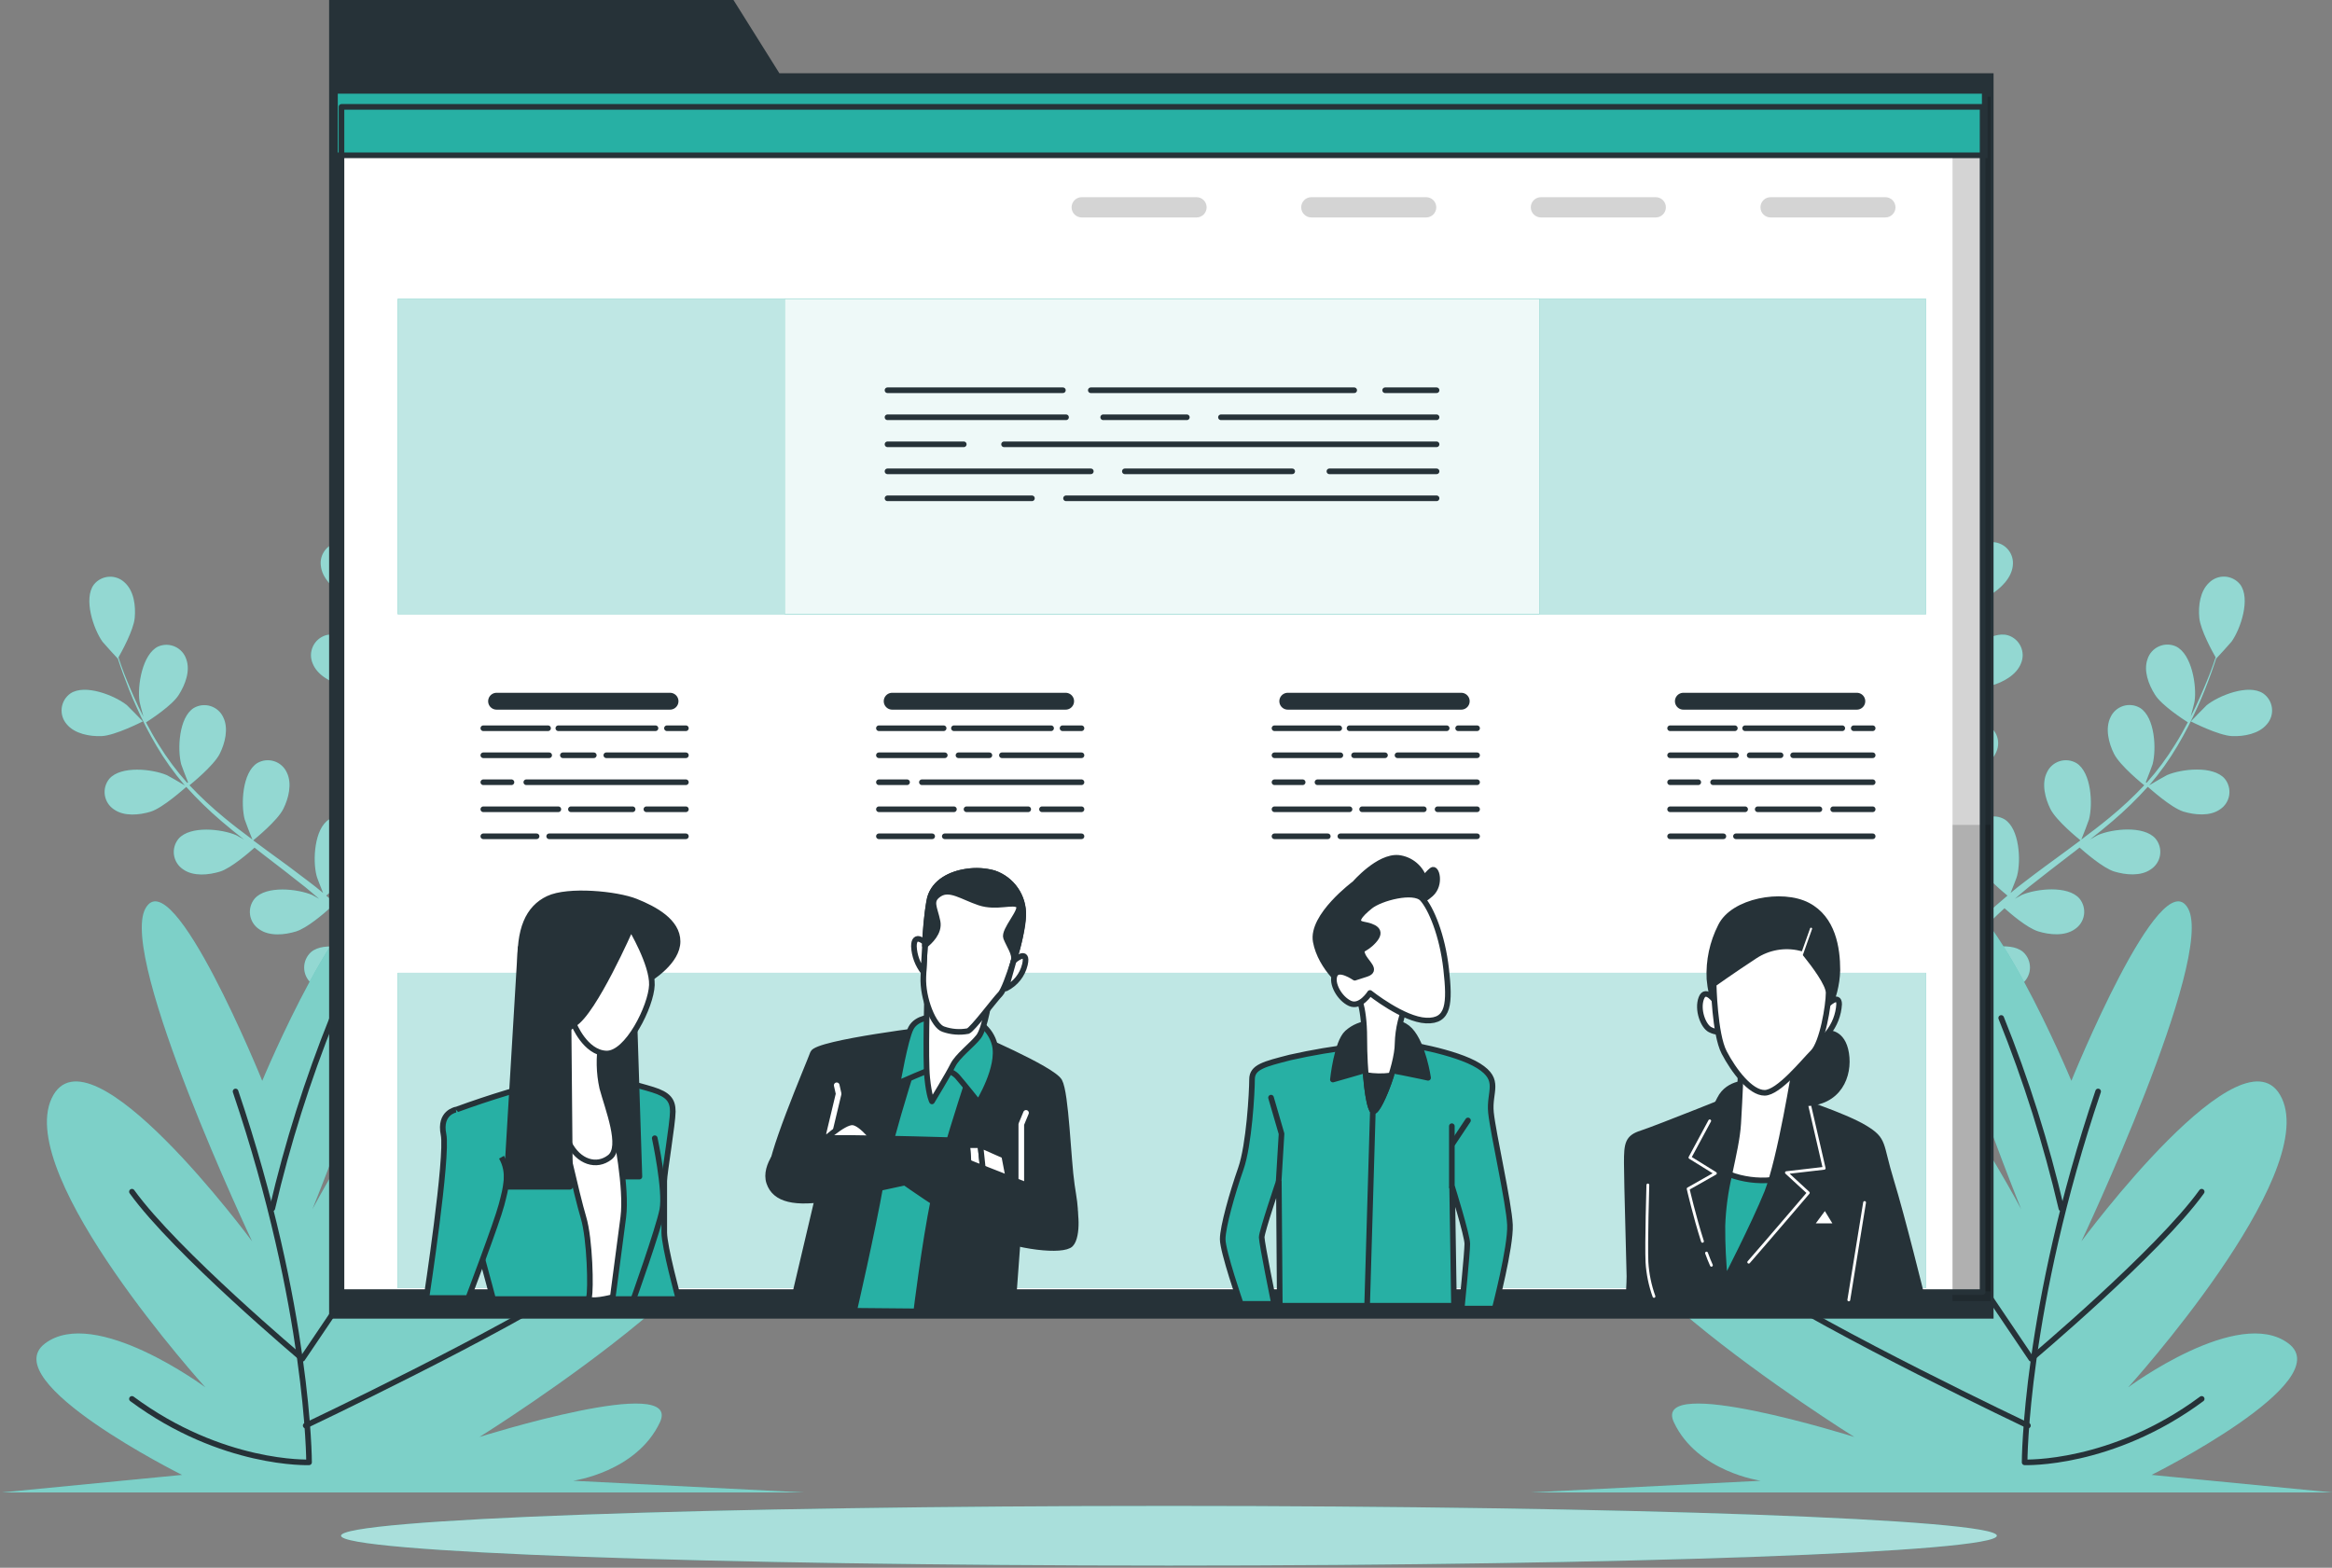 <?xml version="1.0" encoding="UTF-8"?>
<svg width="415px" height="279px" viewBox="0 0 415 279" version="1.1" xmlns="http://www.w3.org/2000/svg" xmlns:xlink="http://www.w3.org/1999/xlink">
    <rect x="0" y="0" width="415" height="279" fill="#808080" stroke="none"/>
    <!-- Generator: Sketch 49.1 (51147) - http://www.bohemiancoding.com/sketch -->
    <title>about</title>
    <desc>Created with Sketch.</desc>
    <defs></defs>
    <g id="Page-1" stroke="none" stroke-width="1" fill="none" fill-rule="evenodd">
        <g id="about">
            <g id="freepik--Shadow--inject-72" transform="translate(60, 268)" fill-rule="nonzero">
                <path d="M295.36,5.3 C295.36,8.24 229.36,10.61 148.03,10.61 C66.7,10.61 0.69,8.24 0.69,5.3 C0.69,2.36 66.69,0 148.03,0 C229.37,0 295.36,2.37 295.36,5.3 Z" id="Shape" fill="#27B0A4"></path>
                <path d="M295.36,5.3 C295.36,8.24 229.36,10.61 148.03,10.61 C66.7,10.61 0.69,8.24 0.69,5.3 C0.69,2.36 66.69,0 148.03,0 C229.37,0 295.36,2.37 295.36,5.3 Z" id="Shape" fill="#FFFFFF" opacity="0.6"></path>
            </g>
            <g id="freepik--Plants--inject-72" transform="translate(0, 82)">
                <path d="M68.67,25.78 C68.73,25.78 67.98,22.05 67.9,21.78 C67.04,19.12 63.81,14.48 60.67,14.48 C59.617,14.513 58.627,14.991 57.946,15.796 C57.265,16.6 56.958,17.656 57.1,18.7 C57.33,20.9 59.31,22.78 61.1,23.86 C63.2,25.17 68.67,25.78 68.67,25.78 Z" id="Shape" fill="#27B0A4" fill-rule="nonzero"></path>
                <path d="M74.74,0.66 C71.79,1.72 70.33,7.18 70.42,9.98 C70.42,10.22 70.98,13.98 71.04,13.98 L71.1,13.98 C70.86,14.84 70.61,15.76 70.36,16.78 C69.92,18.66 69.44,20.78 69.07,23.14 C68.641,25.668 68.361,28.219 68.23,30.78 C68.076,33.65 68.173,36.527 68.52,39.38 C68.524,39.413 68.524,39.447 68.52,39.48 C68.14,38.65 66.98,36.36 66.87,36.19 C65.33,33.85 60.99,30.19 57.96,31.06 C56.956,31.37 56.13,32.091 55.688,33.044 C55.245,33.997 55.228,35.093 55.64,36.06 C56.44,38.13 58.84,39.41 60.85,39.99 C63.12,40.63 68.18,39.87 68.58,39.81 C69.014,42.701 69.635,45.56 70.44,48.37 C70.91,50.01 71.44,51.65 71.96,53.28 C71.61,52.57 71.28,51.94 71.23,51.86 C69.69,49.52 65.35,45.86 62.32,46.73 C61.316,47.04 60.49,47.761 60.048,48.714 C59.605,49.667 59.588,50.763 60,51.73 C60.8,53.79 63.2,55.08 65.21,55.65 C67.22,56.22 71.58,55.65 72.72,55.51 C72.93,56.13 73.14,56.76 73.36,57.38 C74.36,60.38 75.44,63.38 76.36,66.32 C76.69,67.32 76.97,68.4 77.26,69.44 C76.95,68.81 76.67,68.28 76.62,68.21 C75.09,65.86 70.74,62.21 67.72,63.08 C66.714,63.387 65.886,64.107 65.441,65.061 C64.997,66.015 64.978,67.112 65.39,68.08 C66.19,70.14 68.6,71.43 70.61,72 C72.62,72.57 76.55,72.07 77.91,71.88 C78.18,72.95 78.45,74.03 78.66,75.08 C78.78,75.8 78.95,76.48 79.04,77.22 L79.34,79.36 C79.48,80.73 79.64,82.14 79.74,83.48 C79.82,84.42 79.88,85.31 79.94,86.2 C79.63,85.2 78.94,83.13 78.94,82.97 C77.833,80.77 76.18,78.89 74.14,77.51 C74.026,77.26 73.893,77.019 73.74,76.79 C73.163,75.908 72.24,75.313 71.199,75.151 C70.158,74.989 69.097,75.275 68.28,75.94 C65.91,77.99 66.5,83.61 67.59,86.19 C67.65,86.34 68.59,87.92 69.11,88.9 L67.84,87.32 C66.96,86.25 66.06,85.21 65.1,84.09 C64.607,83.57 64.117,83.04 63.63,82.5 C63.15,81.96 62.58,81.45 62.05,80.91 C60.79,79.7 59.46,78.53 58.05,77.39 C58.99,76.62 62.26,73.86 63.2,71.98 C64.14,70.1 64.81,67.47 63.83,65.48 C63.394,64.523 62.573,63.795 61.57,63.479 C60.567,63.162 59.476,63.286 58.57,63.82 C55.91,65.48 55.64,71.13 56.33,73.82 C56.33,73.99 57.09,75.89 57.5,76.92 C56.67,76.23 55.85,75.55 54.99,74.92 C52.51,73.01 49.99,71.15 47.39,69.28 L45.06,67.55 C45.39,67.28 49.35,64.08 50.41,61.97 C51.35,60.1 52.02,57.46 51.04,55.48 C50.607,54.518 49.784,53.786 48.778,53.467 C47.772,53.149 46.678,53.273 45.77,53.81 C43.12,55.48 42.85,61.12 43.54,63.81 C43.59,64.01 44.62,66.73 44.92,67.41 C43.21,66.14 41.52,64.86 39.92,63.53 C37.732,61.738 35.661,59.808 33.72,57.75 C33.87,57.63 38.02,54.3 39.1,52.15 C40.04,50.28 40.71,47.64 39.73,45.65 C39.292,44.697 38.472,43.974 37.471,43.66 C36.471,43.345 35.384,43.469 34.48,44 C31.82,45.67 31.56,51.32 32.24,54 C32.29,54.18 33.07,56.26 33.47,57.23 L33.32,57.33 C31.42,55.206 29.714,52.917 28.22,50.49 C27.39,49.17 26.66,47.85 25.98,46.56 C26.82,46.02 30.61,43.56 31.8,41.68 C32.99,39.8 33.9,37.37 33.14,35.29 C32.811,34.302 32.082,33.498 31.131,33.074 C30.18,32.65 29.095,32.645 28.14,33.06 C25.32,34.42 24.43,40.06 24.82,42.78 C24.82,42.93 25.22,44.44 25.52,45.53 C25.22,44.95 24.9,44.34 24.63,43.77 C23.63,41.64 22.78,39.62 22.08,37.83 C21.69,36.83 21.35,35.83 21.08,34.99 C21.62,34.04 23.77,30.15 23.97,27.99 C24.17,25.83 23.85,23.2 22.22,21.7 C21.468,20.961 20.437,20.576 19.384,20.641 C18.332,20.706 17.356,21.214 16.7,22.04 C14.83,24.55 16.62,29.92 18.24,32.2 C18.38,32.4 20.92,35.2 20.95,35.2 L20.95,35.14 C21.23,35.99 21.53,36.89 21.89,37.88 C22.56,39.69 23.33,41.73 24.32,43.88 C25.359,46.227 26.534,48.511 27.84,50.72 C29.296,53.197 30.969,55.539 32.84,57.72 L32.91,57.79 C32.13,57.31 29.91,56.04 29.72,55.96 C27.15,54.85 21.52,54.23 19.46,56.59 C18.79,57.404 18.498,58.463 18.657,59.505 C18.815,60.547 19.409,61.472 20.29,62.05 C22.09,63.33 24.81,63.05 26.8,62.45 C29.05,61.74 32.8,58.31 33.15,58.04 C35.106,60.213 37.204,62.254 39.43,64.15 C40.72,65.26 42.05,66.34 43.43,67.41 C42.74,67.02 42.12,66.67 42.03,66.63 C39.46,65.52 33.84,64.9 31.78,67.26 C31.106,68.071 30.811,69.131 30.967,70.174 C31.124,71.216 31.718,72.143 32.6,72.72 C34.41,74 37.12,73.72 39.12,73.12 C41.12,72.52 44.43,69.62 45.3,68.85 L46.86,70.07 C49.38,72 51.86,73.91 54.31,75.86 C55.16,76.55 55.97,77.25 56.79,77.96 C56.18,77.61 55.66,77.32 55.57,77.28 C53,76.18 47.38,75.55 45.32,77.92 C44.646,78.731 44.351,79.791 44.507,80.834 C44.664,81.876 45.258,82.803 46.14,83.38 C47.95,84.66 50.66,84.38 52.66,83.77 C54.66,83.16 57.66,80.55 58.66,79.65 C59.47,80.39 60.29,81.14 61.05,81.9 C61.55,82.43 62.05,82.9 62.55,83.47 L63.98,85.1 C64.86,86.16 65.76,87.25 66.59,88.31 C67.17,89.05 67.71,89.76 68.26,90.47 C67.42,89.78 65.75,88.47 65.59,88.36 C63.22,86.87 57.76,85.41 55.36,87.43 C54.577,88.134 54.129,89.137 54.129,90.19 C54.129,91.243 54.577,92.246 55.36,92.95 C56.95,94.49 59.67,94.65 61.74,94.33 C64.01,93.98 68.13,91.33 68.64,90.96 C69.54,92.14 70.4,93.3 71.2,94.4 C73.97,98.23 76.13,101.53 77.61,103.85 L77.76,104.09 L79.68,103.16 L79.38,102.7 C77.83,100.39 75.58,97.11 72.69,93.3 C71.79,92.09 70.79,90.83 69.76,89.53 C70.83,88.362 71.831,87.133 72.76,85.85 C74.96,86.71 79.55,86.74 80.14,86.74 C80.24,88.23 80.32,89.67 80.37,91.03 C80.57,95.76 80.55,99.7 80.51,102.45 C80.51,102.56 80.51,102.66 80.51,102.77 L82.62,101.77 C82.62,99.03 82.51,95.33 82.24,90.95 C82.14,89.45 82.01,87.84 81.87,86.19 C82.45,86.05 87.22,84.82 89.02,83.38 C90.66,82.08 92.38,79.96 92.32,77.75 C92.328,76.697 91.888,75.69 91.11,74.98 C90.331,74.27 89.288,73.925 88.24,74.03 C85.12,74.43 82.52,79.44 82.01,82.2 C82.01,82.36 81.84,84.2 81.78,85.29 C81.72,84.62 81.66,83.97 81.59,83.29 C81.45,81.92 81.27,80.56 81.09,79.09 C80.97,78.39 80.85,77.67 80.74,76.95 C80.63,76.23 80.44,75.49 80.29,74.76 C79.91,73.05 79.45,71.34 78.94,69.63 C80.14,69.51 84.4,69.01 86.22,67.96 C88.04,66.91 90.05,65.09 90.33,62.89 C90.496,61.851 90.213,60.79 89.551,59.972 C88.889,59.154 87.911,58.655 86.86,58.6 C83.72,58.52 80.38,63.08 79.46,65.73 C79.4,65.89 78.95,67.86 78.73,68.95 C78.41,67.95 78.11,66.9 77.73,65.87 C76.73,62.87 75.6,59.94 74.5,56.97 L73.5,54.24 C73.93,54.24 79,53.72 81.04,52.54 C82.85,51.54 84.87,49.67 85.15,47.47 C85.319,46.43 85.037,45.368 84.375,44.549 C83.712,43.73 82.732,43.232 81.68,43.18 C78.54,43.1 75.2,47.67 74.28,50.31 C74.21,50.51 73.57,53.31 73.44,54.08 C72.72,52.08 72.02,50.08 71.44,48.08 C70.605,45.377 69.937,42.625 69.44,39.84 C69.64,39.84 74.94,39.34 77.03,38.14 C78.84,37.09 80.86,35.26 81.14,33.06 C81.306,32.019 81.022,30.957 80.358,30.138 C79.694,29.32 78.713,28.822 77.66,28.77 C74.53,28.69 71.19,33.26 70.27,35.9 C70.21,36.07 69.72,38.24 69.51,39.27 L69.33,39.27 C68.917,36.453 68.756,33.605 68.85,30.76 C68.85,29.2 69,27.7 69.15,26.25 C70.15,26.25 74.7,26.25 76.7,25.39 C78.7,24.53 80.82,22.95 81.34,20.8 C81.621,19.781 81.453,18.691 80.881,17.804 C80.308,16.916 79.384,16.314 78.34,16.15 C75.23,15.73 71.41,19.9 70.21,22.42 C70.14,22.56 69.63,24.03 69.27,25.11 C69.34,24.45 69.41,23.78 69.5,23.11 C69.82,20.76 70.25,18.63 70.65,16.74 C70.89,15.67 71.12,14.74 71.35,13.81 C72.35,13.31 76.27,11.26 77.62,9.59 C78.97,7.92 80.15,5.53 79.62,3.38 C79.397,2.333 78.733,1.433 77.798,0.912 C76.862,0.391 75.748,0.299 74.74,0.66 Z" id="Shape" fill="#27B0A4" fill-rule="nonzero"></path>
                <path d="M18.06,49 C20.51,48.9 25.41,46.38 25.42,46.38 C25.43,46.38 22.78,43.66 22.59,43.5 C20.4,41.76 15.14,39.67 12.53,41.41 C11.67,42.017 11.108,42.96 10.984,44.005 C10.86,45.05 11.186,46.099 11.88,46.89 C13.29,48.6 16,49.08 18.06,49 Z" id="Shape" fill="#27B0A4" fill-rule="nonzero"></path>
                <g id="Group" opacity="0.5" transform="translate(10, 0)" fill="#FFFFFF" fill-rule="nonzero">
                    <path d="M58.67,25.78 C58.73,25.78 57.98,22.05 57.9,21.78 C57.04,19.12 53.81,14.48 50.67,14.48 C49.617,14.513 48.627,14.991 47.946,15.796 C47.265,16.6 46.958,17.656 47.1,18.7 C47.33,20.9 49.31,22.78 51.1,23.86 C53.2,25.17 58.67,25.78 58.67,25.78 Z" id="Shape"></path>
                    <path d="M64.74,0.66 C61.79,1.72 60.33,7.18 60.42,9.98 C60.42,10.22 60.98,13.98 61.04,13.98 L61.1,13.98 C60.86,14.84 60.61,15.76 60.36,16.78 C59.92,18.66 59.44,20.78 59.07,23.14 C58.641,25.668 58.361,28.219 58.23,30.78 C58.076,33.65 58.173,36.527 58.52,39.38 C58.524,39.413 58.524,39.447 58.52,39.48 C58.14,38.65 56.98,36.36 56.87,36.19 C55.33,33.85 50.99,30.19 47.96,31.06 C46.956,31.37 46.13,32.091 45.688,33.044 C45.245,33.997 45.228,35.093 45.64,36.06 C46.44,38.13 48.84,39.41 50.85,39.99 C53.12,40.63 58.18,39.87 58.58,39.81 C59.014,42.701 59.635,45.56 60.44,48.37 C60.91,50.01 61.44,51.65 61.96,53.28 C61.61,52.57 61.28,51.94 61.23,51.86 C59.69,49.52 55.35,45.86 52.32,46.73 C51.316,47.04 50.49,47.761 50.048,48.714 C49.605,49.667 49.588,50.763 50,51.73 C50.8,53.79 53.2,55.08 55.21,55.65 C57.22,56.22 61.58,55.65 62.72,55.51 C62.93,56.13 63.14,56.76 63.36,57.38 C64.36,60.38 65.44,63.38 66.36,66.32 C66.69,67.32 66.97,68.4 67.26,69.44 C66.95,68.81 66.67,68.28 66.62,68.21 C65.09,65.86 60.74,62.21 57.72,63.08 C56.714,63.387 55.886,64.107 55.441,65.061 C54.997,66.015 54.978,67.112 55.39,68.08 C56.19,70.14 58.6,71.43 60.61,72 C62.62,72.57 66.55,72.07 67.91,71.88 C68.18,72.95 68.45,74.03 68.66,75.08 C68.78,75.8 68.95,76.48 69.04,77.22 L69.34,79.36 C69.48,80.73 69.64,82.14 69.74,83.48 C69.82,84.42 69.88,85.31 69.94,86.2 C69.63,85.2 68.94,83.13 68.94,82.97 C67.833,80.77 66.18,78.89 64.14,77.51 C64.026,77.26 63.893,77.019 63.74,76.79 C63.163,75.908 62.24,75.313 61.199,75.151 C60.158,74.989 59.097,75.275 58.28,75.94 C55.91,77.99 56.5,83.61 57.59,86.19 C57.65,86.34 58.59,87.92 59.11,88.9 L57.84,87.32 C56.96,86.25 56.06,85.21 55.1,84.09 C54.607,83.57 54.117,83.04 53.63,82.5 C53.15,81.96 52.58,81.45 52.05,80.91 C50.79,79.7 49.46,78.53 48.05,77.39 C48.99,76.62 52.26,73.86 53.2,71.98 C54.14,70.1 54.81,67.47 53.83,65.48 C53.394,64.523 52.573,63.795 51.57,63.479 C50.567,63.162 49.476,63.286 48.57,63.82 C45.91,65.48 45.64,71.13 46.33,73.82 C46.33,73.99 47.09,75.89 47.5,76.92 C46.67,76.23 45.85,75.55 44.99,74.92 C42.51,73.01 39.99,71.15 37.39,69.28 L35.06,67.55 C35.39,67.28 39.35,64.08 40.41,61.97 C41.35,60.1 42.02,57.46 41.04,55.48 C40.607,54.518 39.784,53.786 38.778,53.467 C37.772,53.149 36.678,53.273 35.77,53.81 C33.12,55.48 32.85,61.12 33.54,63.81 C33.59,64.01 34.62,66.73 34.92,67.41 C33.21,66.14 31.52,64.86 29.92,63.53 C27.732,61.738 25.661,59.808 23.72,57.75 C23.87,57.63 28.02,54.3 29.1,52.15 C30.04,50.28 30.71,47.64 29.73,45.65 C29.292,44.697 28.472,43.974 27.471,43.66 C26.471,43.345 25.384,43.469 24.48,44 C21.82,45.67 21.56,51.32 22.24,54 C22.29,54.18 23.07,56.26 23.47,57.23 L23.32,57.33 C21.42,55.206 19.714,52.917 18.22,50.49 C17.39,49.17 16.66,47.85 15.98,46.56 C16.82,46.02 20.61,43.56 21.8,41.68 C22.99,39.8 23.9,37.37 23.14,35.29 C22.811,34.302 22.082,33.498 21.131,33.074 C20.18,32.65 19.095,32.645 18.14,33.06 C15.32,34.42 14.43,40.06 14.82,42.78 C14.82,42.93 15.22,44.44 15.52,45.53 C15.22,44.95 14.9,44.34 14.63,43.77 C13.63,41.64 12.78,39.62 12.08,37.83 C11.69,36.83 11.35,35.83 11.08,34.99 C11.62,34.04 13.77,30.15 13.97,27.99 C14.17,25.83 13.85,23.2 12.22,21.7 C11.468,20.961 10.437,20.576 9.384,20.641 C8.332,20.706 7.356,21.214 6.7,22.04 C4.83,24.55 6.62,29.92 8.24,32.2 C8.38,32.4 10.92,35.2 10.95,35.2 L10.95,35.14 C11.23,35.99 11.53,36.89 11.89,37.88 C12.56,39.69 13.33,41.73 14.32,43.88 C15.359,46.227 16.534,48.511 17.84,50.72 C19.296,53.197 20.969,55.539 22.84,57.72 L22.91,57.79 C22.13,57.31 19.91,56.04 19.72,55.96 C17.15,54.85 11.52,54.23 9.46,56.59 C8.79,57.404 8.498,58.463 8.657,59.505 C8.815,60.547 9.409,61.472 10.29,62.05 C12.09,63.33 14.81,63.05 16.8,62.45 C19.05,61.74 22.8,58.31 23.15,58.04 C25.106,60.213 27.204,62.254 29.43,64.15 C30.72,65.26 32.05,66.34 33.43,67.41 C32.74,67.02 32.12,66.67 32.03,66.63 C29.46,65.52 23.84,64.9 21.78,67.26 C21.106,68.071 20.811,69.131 20.967,70.174 C21.124,71.216 21.718,72.143 22.6,72.72 C24.41,74 27.12,73.72 29.12,73.12 C31.12,72.52 34.43,69.62 35.3,68.85 L36.86,70.07 C39.38,72 41.86,73.91 44.31,75.86 C45.16,76.55 45.97,77.25 46.79,77.96 C46.18,77.61 45.66,77.32 45.57,77.28 C43,76.18 37.38,75.55 35.32,77.92 C34.646,78.731 34.351,79.791 34.507,80.834 C34.664,81.876 35.258,82.803 36.14,83.38 C37.95,84.66 40.66,84.38 42.66,83.77 C44.66,83.16 47.66,80.55 48.66,79.65 C49.47,80.39 50.29,81.14 51.05,81.9 C51.55,82.43 52.05,82.9 52.55,83.47 L53.98,85.1 C54.86,86.16 55.76,87.25 56.59,88.31 C57.17,89.05 57.71,89.76 58.26,90.47 C57.42,89.78 55.75,88.47 55.59,88.36 C53.22,86.87 47.76,85.41 45.36,87.43 C44.577,88.134 44.129,89.137 44.129,90.19 C44.129,91.243 44.577,92.246 45.36,92.95 C46.95,94.49 49.67,94.65 51.74,94.33 C54.01,93.98 58.13,91.33 58.64,90.96 C59.54,92.14 60.4,93.3 61.2,94.4 C63.97,98.23 66.13,101.53 67.61,103.85 L67.76,104.09 L69.68,103.16 L69.38,102.7 C67.83,100.39 65.58,97.11 62.69,93.3 C61.79,92.09 60.79,90.83 59.76,89.53 C60.83,88.362 61.831,87.133 62.76,85.85 C64.96,86.71 69.55,86.74 70.14,86.74 C70.24,88.23 70.32,89.67 70.37,91.03 C70.57,95.76 70.55,99.7 70.51,102.45 C70.51,102.56 70.51,102.66 70.51,102.77 L72.62,101.77 C72.62,99.03 72.51,95.33 72.24,90.95 C72.14,89.45 72.01,87.84 71.87,86.19 C72.45,86.05 77.22,84.82 79.02,83.38 C80.66,82.08 82.38,79.96 82.32,77.75 C82.328,76.697 81.888,75.69 81.11,74.98 C80.331,74.27 79.288,73.925 78.24,74.03 C75.12,74.43 72.52,79.44 72.01,82.2 C72.01,82.36 71.84,84.2 71.78,85.29 C71.72,84.62 71.66,83.97 71.59,83.29 C71.45,81.92 71.27,80.56 71.09,79.09 C70.97,78.39 70.85,77.67 70.74,76.95 C70.63,76.23 70.44,75.49 70.29,74.76 C69.91,73.05 69.45,71.34 68.94,69.63 C70.14,69.51 74.4,69.01 76.22,67.96 C78.04,66.91 80.05,65.09 80.33,62.89 C80.496,61.851 80.213,60.79 79.551,59.972 C78.889,59.154 77.911,58.655 76.86,58.6 C73.72,58.52 70.38,63.08 69.46,65.73 C69.4,65.89 68.95,67.86 68.73,68.95 C68.41,67.95 68.11,66.9 67.73,65.87 C66.73,62.87 65.6,59.94 64.5,56.97 L63.5,54.24 C63.93,54.24 69,53.72 71.04,52.54 C72.85,51.54 74.87,49.67 75.15,47.47 C75.319,46.43 75.037,45.368 74.375,44.549 C73.712,43.73 72.732,43.232 71.68,43.18 C68.54,43.1 65.2,47.67 64.28,50.31 C64.21,50.51 63.57,53.31 63.44,54.08 C62.72,52.08 62.02,50.08 61.44,48.08 C60.605,45.377 59.937,42.625 59.44,39.84 C59.64,39.84 64.94,39.34 67.03,38.14 C68.84,37.09 70.86,35.26 71.14,33.06 C71.306,32.019 71.022,30.957 70.358,30.138 C69.694,29.32 68.713,28.822 67.66,28.77 C64.53,28.69 61.19,33.26 60.27,35.9 C60.21,36.07 59.72,38.24 59.51,39.27 L59.33,39.27 C58.917,36.453 58.756,33.605 58.85,30.76 C58.85,29.2 59,27.7 59.15,26.25 C60.15,26.25 64.7,26.25 66.7,25.39 C68.7,24.53 70.82,22.95 71.34,20.8 C71.621,19.781 71.453,18.691 70.881,17.804 C70.308,16.916 69.384,16.314 68.34,16.15 C65.23,15.73 61.41,19.9 60.21,22.42 C60.14,22.56 59.63,24.03 59.27,25.11 C59.34,24.45 59.41,23.78 59.5,23.11 C59.82,20.76 60.25,18.63 60.65,16.74 C60.89,15.67 61.12,14.74 61.35,13.81 C62.35,13.31 66.27,11.26 67.62,9.59 C68.97,7.92 70.15,5.53 69.62,3.38 C69.397,2.333 68.733,1.433 67.798,0.912 C66.862,0.391 65.748,0.299 64.74,0.66 Z" id="Shape"></path>
                    <path d="M8.06,49 C10.51,48.9 15.41,46.38 15.42,46.38 C15.43,46.38 12.78,43.66 12.59,43.5 C10.4,41.76 5.14,39.67 2.53,41.41 C1.67,42.017 1.108,42.96 0.984,44.005 C0.86,45.05 1.186,46.099 1.88,46.89 C3.29,48.6 6,49.08 8.06,49 Z" id="Shape"></path>
                </g>
                <path d="M46.67,110.35 C46.67,110.35 61.54,74.51 69.86,76.07 C78.18,77.63 55.59,133.21 55.59,133.21 C55.59,133.21 81.75,83.86 99.59,83.86 C117.43,83.86 93.05,138.4 70.46,156.58 C70.46,156.58 106.13,118.14 126.95,126.46 C147.77,134.78 85.32,173.73 85.32,173.73 C85.32,173.73 121.59,162.3 117.43,171.13 C113.27,179.96 102,181.52 102,181.52 L143,183.6 L0.29,183.6 L32.4,180.48 C32.4,180.48 -0.9,163.86 8,157.1 C16.9,150.34 36.54,164.89 36.54,164.89 C36.54,164.89 2.65,127.49 9.19,113.47 C15.73,99.45 44.87,138.92 44.87,138.92 C44.87,138.92 21.08,88.54 25.87,79.7 C30.66,70.86 46.67,110.35 46.67,110.35 Z" id="Shape" fill="#27B0A4" fill-rule="nonzero"></path>
                <path d="M46.67,110.35 C46.67,110.35 61.54,74.51 69.86,76.07 C78.18,77.63 55.59,133.21 55.59,133.21 C55.59,133.21 81.75,83.86 99.59,83.86 C117.43,83.86 93.05,138.4 70.46,156.58 C70.46,156.58 106.13,118.14 126.95,126.46 C147.77,134.78 85.32,173.73 85.32,173.73 C85.32,173.73 121.59,162.3 117.43,171.13 C113.27,179.96 102,181.52 102,181.52 L143,183.6 L0.29,183.6 L32.4,180.48 C32.4,180.48 -0.9,163.86 8,157.1 C16.9,150.34 36.54,164.89 36.54,164.89 C36.54,164.89 2.65,127.49 9.19,113.47 C15.73,99.45 44.87,138.92 44.87,138.92 C44.87,138.92 21.08,88.54 25.87,79.7 C30.66,70.86 46.67,110.35 46.67,110.35 Z" id="Shape" fill="#FFFFFF" fill-rule="nonzero" opacity="0.4"></path>
                <path d="M41.92,112.24 C55,150.89 55,178.24 55,178.24 C55,178.24 39.54,178.84 23.48,166.95" id="Shape" stroke="#263238" stroke-linecap="round" stroke-linejoin="round"></path>
                <path d="M48.46,133.05 C51.152,121.496 54.729,110.165 59.16,99.16" id="Shape" stroke="#263238" stroke-linecap="round" stroke-linejoin="round"></path>
                <path d="M87.11,110.46 L53.81,159.81 C53.81,159.81 31.21,140.81 23.48,130.08" id="Shape" stroke="#263238" stroke-linecap="round" stroke-linejoin="round"></path>
                <path d="M54.4,171.7 C54.4,171.7 89.48,155.05 103.76,145.54" id="Shape" stroke="#263238" stroke-linecap="round" stroke-linejoin="round"></path>
                <path d="M346.62,25.78 C346.56,25.78 347.32,22.05 347.39,21.78 C348.25,19.12 351.49,14.48 354.62,14.48 C355.673,14.513 356.663,14.991 357.344,15.796 C358.025,16.6 358.332,17.656 358.19,18.7 C357.96,20.9 355.98,22.78 354.19,23.86 C352.09,25.17 346.62,25.78 346.62,25.78 Z" id="Shape" fill="#27B0A4" fill-rule="nonzero"></path>
                <path d="M340.55,0.66 C343.5,1.72 344.97,7.18 344.87,9.98 C344.87,10.22 344.31,13.98 344.26,13.98 L344.2,13.98 C344.43,14.84 344.68,15.76 344.93,16.78 C345.37,18.66 345.85,20.78 346.22,23.14 C346.649,25.668 346.929,28.219 347.06,30.78 C347.219,33.65 347.122,36.528 346.77,39.38 C346.766,39.413 346.766,39.447 346.77,39.48 C347.16,38.65 348.32,36.36 348.42,36.19 C349.96,33.85 354.3,30.19 357.33,31.06 C358.336,31.367 359.164,32.088 359.607,33.042 C360.05,33.996 360.065,35.094 359.65,36.06 C358.85,38.13 356.45,39.41 354.44,39.99 C352.17,40.63 347.11,39.87 346.71,39.81 C346.281,42.702 345.66,45.561 344.85,48.37 C344.383,50.01 343.877,51.647 343.33,53.28 C343.68,52.57 344.01,51.94 344.06,51.86 C345.6,49.52 349.95,45.86 352.97,46.73 C353.976,47.037 354.804,47.758 355.247,48.712 C355.69,49.666 355.705,50.764 355.29,51.73 C354.49,53.79 352.09,55.08 350.08,55.65 C348.07,56.22 343.71,55.65 342.57,55.51 L341.94,57.38 C340.94,60.38 339.85,63.38 338.94,66.32 C338.61,67.32 338.32,68.4 338.03,69.44 C338.35,68.81 338.62,68.28 338.67,68.21 C340.21,65.86 344.55,62.21 347.57,63.08 C348.576,63.387 349.404,64.107 349.849,65.061 C350.293,66.015 350.312,67.112 349.9,68.08 C349.1,70.14 346.69,71.43 344.68,72 C342.67,72.57 338.74,72.07 337.38,71.88 C337.11,72.95 336.85,74.03 336.64,75.08 C336.51,75.8 336.34,76.48 336.25,77.22 L335.95,79.36 C335.81,80.73 335.65,82.14 335.55,83.48 C335.47,84.42 335.41,85.31 335.35,86.2 C335.67,85.2 336.35,83.13 336.4,82.97 C337.51,80.772 339.162,78.893 341.2,77.51 C341.313,77.257 341.45,77.016 341.61,76.79 C342.183,75.906 343.105,75.309 344.145,75.146 C345.185,74.984 346.246,75.273 347.06,75.94 C349.44,77.99 348.84,83.61 347.75,86.19 C347.69,86.34 346.8,87.92 346.23,88.9 C346.66,88.37 347.06,87.9 347.51,87.32 C348.38,86.25 349.28,85.21 350.24,84.09 L351.71,82.5 C352.19,81.96 352.77,81.45 353.3,80.91 C354.55,79.7 355.88,78.53 357.25,77.39 C356.32,76.62 353.04,73.86 352.1,71.98 C351.16,70.1 350.49,67.47 351.47,65.48 C351.905,64.52 352.729,63.79 353.734,63.473 C354.74,63.157 355.833,63.283 356.74,63.82 C359.39,65.48 359.66,71.13 358.97,73.82 C358.97,73.99 358.21,75.89 357.8,76.92 C358.63,76.23 359.45,75.55 360.31,74.92 C362.79,73.01 365.36,71.15 367.91,69.28 L370.24,67.55 C369.91,67.28 365.95,64.08 364.89,61.97 C363.96,60.1 363.28,57.46 364.26,55.48 C364.693,54.518 365.516,53.786 366.522,53.467 C367.528,53.149 368.622,53.273 369.53,53.81 C372.19,55.48 372.45,61.12 371.76,63.81 C371.71,64.01 370.68,66.73 370.39,67.41 C372.09,66.14 373.78,64.86 375.39,63.53 C377.578,61.738 379.649,59.808 381.59,57.75 C381.44,57.63 377.29,54.3 376.21,52.15 C375.27,50.28 374.6,47.64 375.58,45.65 C376.014,44.691 376.834,43.961 377.838,43.643 C378.841,43.324 379.932,43.447 380.84,43.98 C383.5,45.65 383.77,51.3 383.08,53.98 C383.03,54.16 382.25,56.24 381.86,57.21 C381.906,57.249 381.956,57.283 382.01,57.31 C383.907,55.186 385.61,52.897 387.1,50.47 C387.94,49.15 388.66,47.83 389.34,46.54 C388.5,46 384.71,43.54 383.52,41.66 C382.33,39.78 381.43,37.35 382.18,35.27 C382.507,34.269 383.244,33.454 384.208,33.029 C385.171,32.603 386.27,32.608 387.23,33.04 C390.06,34.4 390.94,40.04 390.55,42.76 C390.55,42.91 390.15,44.42 389.86,45.51 C390.15,44.93 390.47,44.32 390.74,43.75 C391.74,41.62 392.59,39.6 393.29,37.81 C393.69,36.81 394.02,35.81 394.29,34.97 C393.74,34.02 391.6,30.13 391.39,27.97 C391.18,25.81 391.52,23.18 393.15,21.68 C393.901,20.941 394.93,20.556 395.981,20.621 C397.032,20.686 398.006,21.195 398.66,22.02 C400.54,24.53 398.75,29.9 397.13,32.18 C396.99,32.38 394.44,35.18 394.41,35.18 L394.41,35.12 C394.13,35.97 393.83,36.87 393.47,37.86 C392.81,39.67 392.04,41.71 391.05,43.86 C390.004,46.205 388.825,48.489 387.52,50.7 C386.064,53.177 384.391,55.519 382.52,57.7 L382.45,57.77 C383.23,57.29 385.45,56.02 385.64,55.94 C388.22,54.83 393.84,54.21 395.9,56.57 C396.571,57.382 396.864,58.441 396.708,59.483 C396.551,60.525 395.96,61.451 395.08,62.03 C393.27,63.31 390.56,63.03 388.56,62.43 C386.31,61.72 382.56,58.29 382.22,58.02 C380.264,60.193 378.166,62.234 375.94,64.13 C374.65,65.24 373.31,66.32 371.94,67.39 C372.63,67 373.25,66.65 373.34,66.61 C375.91,65.5 381.53,64.88 383.59,67.24 C384.264,68.051 384.559,69.111 384.403,70.154 C384.246,71.196 383.652,72.123 382.77,72.7 C380.97,73.98 378.25,73.7 376.26,73.1 C374.27,72.5 370.94,69.6 370.08,68.83 C369.55,69.24 369.08,69.65 368.51,70.05 C366,71.98 363.51,73.89 361.06,75.84 C360.21,76.53 359.4,77.23 358.58,77.94 L359.8,77.26 C362.37,76.16 367.99,75.53 370.05,77.9 C370.724,78.711 371.019,79.771 370.863,80.814 C370.706,81.856 370.112,82.783 369.23,83.36 C367.42,84.64 364.71,84.36 362.72,83.75 C360.73,83.14 357.72,80.53 356.72,79.63 C355.91,80.37 355.09,81.12 354.34,81.88 C353.83,82.41 353.34,82.88 352.84,83.45 L351.4,85.08 C350.53,86.14 349.62,87.23 348.79,88.29 C348.21,89.03 347.67,89.74 347.13,90.45 C347.96,89.76 349.64,88.45 349.79,88.34 C352.16,86.85 357.63,85.39 360.02,87.41 C360.803,88.114 361.251,89.117 361.251,90.17 C361.251,91.223 360.803,92.226 360.02,92.93 C358.42,94.47 355.7,94.63 353.64,94.31 C351.36,93.96 347.24,91.31 346.73,90.94 C345.83,92.12 344.97,93.28 344.17,94.38 C341.4,98.21 339.24,101.51 337.76,103.83 C337.76,103.92 337.66,103.99 337.61,104.07 L335.69,103.14 L335.99,102.68 C337.54,100.37 339.8,97.09 342.68,93.28 C343.59,92.07 344.58,90.81 345.61,89.51 C344.538,88.344 343.536,87.115 342.61,85.83 C340.4,86.69 335.82,86.72 335.22,86.72 C335.13,88.21 335.05,89.65 334.99,91.01 C334.79,95.74 334.81,99.68 334.86,102.43 L334.86,102.75 L332.75,101.75 C332.75,99.01 332.86,95.31 333.14,90.93 C333.23,89.43 333.36,87.82 333.51,86.17 C332.92,86.03 328.15,84.8 326.35,83.36 C324.72,82.06 323,79.94 323.06,77.73 C323.049,76.676 323.488,75.667 324.267,74.956 C325.046,74.246 326.091,73.902 327.14,74.01 C330.25,74.41 332.86,79.42 333.37,82.18 C333.37,82.34 333.53,84.18 333.59,85.27 C333.66,84.6 333.71,83.95 333.79,83.27 C333.92,81.9 334.1,80.54 334.29,79.07 C334.4,78.37 334.52,77.65 334.63,76.93 C334.74,76.21 334.93,75.47 335.08,74.74 C335.46,73.03 335.92,71.32 336.43,69.61 C335.23,69.49 330.98,68.99 329.15,67.94 C327.32,66.89 325.32,65.07 325.05,62.87 C324.881,61.83 325.163,60.768 325.825,59.949 C326.488,59.13 327.468,58.632 328.52,58.58 C331.65,58.5 334.99,63.06 335.91,65.71 C335.97,65.87 336.42,67.84 336.64,68.93 C336.96,67.93 337.26,66.88 337.64,65.85 C338.64,62.85 339.77,59.92 340.87,56.95 C341.21,56.04 341.53,55.13 341.87,54.22 C341.44,54.22 336.37,53.7 334.33,52.52 C332.52,51.52 330.5,49.65 330.22,47.45 C330.054,46.411 330.337,45.35 330.999,44.532 C331.661,43.714 332.639,43.215 333.69,43.16 C336.83,43.08 340.17,47.65 341.09,50.29 C341.16,50.49 341.8,53.29 341.93,54.06 C342.65,52.06 343.36,50.06 343.93,48.06 C344.775,45.36 345.443,42.607 345.93,39.82 C345.73,39.82 340.44,39.32 338.35,38.12 C336.53,37.07 334.51,35.24 334.24,33.04 C334.071,32 334.353,30.938 335.015,30.119 C335.678,29.3 336.658,28.802 337.71,28.75 C340.84,28.67 344.18,33.24 345.1,35.88 C345.16,36.05 345.66,38.22 345.87,39.25 L346.04,39.25 C346.453,36.433 346.614,33.585 346.52,30.74 C346.52,29.18 346.37,27.68 346.22,26.23 C345.22,26.23 340.68,26.23 338.68,25.37 C336.68,24.51 334.55,22.93 334.03,20.78 C333.749,19.761 333.917,18.671 334.489,17.784 C335.062,16.896 335.986,16.294 337.03,16.13 C340.14,15.71 343.96,19.88 345.17,22.4 C345.23,22.54 345.75,24.01 346.1,25.09 C346.03,24.43 345.96,23.76 345.87,23.09 C345.56,20.74 345.12,18.61 344.72,16.72 C344.48,15.65 344.25,14.72 344.02,13.79 C343.02,13.29 339.1,11.24 337.76,9.57 C336.42,7.9 335.22,5.51 335.76,3.36 C335.992,2.339 336.644,1.462 337.556,0.948 C338.469,0.434 339.556,0.329 340.55,0.66 Z" id="Shape" fill="#27B0A4" fill-rule="nonzero"></path>
                <path d="M397.23,49 C394.78,48.9 389.88,46.38 389.88,46.38 C389.88,46.38 392.51,43.66 392.7,43.5 C394.89,41.76 400.15,39.67 402.76,41.41 C403.623,42.015 404.187,42.958 404.311,44.005 C404.435,45.051 404.108,46.1 403.41,46.89 C402,48.6 399.32,49.08 397.23,49 Z" id="Shape" fill="#27B0A4" fill-rule="nonzero"></path>
                <g id="Group" opacity="0.5" transform="translate(323, 0)" fill="#FFFFFF" fill-rule="nonzero">
                    <path d="M23.62,25.78 C23.56,25.78 24.32,22.05 24.39,21.78 C25.25,19.12 28.49,14.48 31.62,14.48 C32.673,14.513 33.663,14.991 34.344,15.796 C35.025,16.6 35.332,17.656 35.19,18.7 C34.96,20.9 32.98,22.78 31.19,23.86 C29.09,25.17 23.62,25.78 23.62,25.78 Z" id="Shape"></path>
                    <path d="M17.55,0.66 C20.5,1.72 21.97,7.18 21.87,9.98 C21.87,10.22 21.31,13.98 21.26,13.98 L21.2,13.98 C21.43,14.84 21.68,15.76 21.93,16.78 C22.37,18.66 22.85,20.78 23.22,23.14 C23.649,25.668 23.929,28.219 24.06,30.78 C24.219,33.65 24.122,36.528 23.77,39.38 C23.766,39.413 23.766,39.447 23.77,39.48 C24.16,38.65 25.32,36.36 25.42,36.19 C26.96,33.85 31.3,30.19 34.33,31.06 C35.336,31.367 36.164,32.088 36.607,33.042 C37.05,33.996 37.065,35.094 36.65,36.06 C35.85,38.13 33.45,39.41 31.44,39.99 C29.17,40.63 24.11,39.87 23.71,39.81 C23.281,42.702 22.66,45.561 21.85,48.37 C21.383,50.01 20.877,51.647 20.33,53.28 C20.68,52.57 21.01,51.94 21.06,51.86 C22.6,49.52 26.95,45.86 29.97,46.73 C30.976,47.037 31.804,47.758 32.247,48.712 C32.69,49.666 32.705,50.764 32.29,51.73 C31.49,53.79 29.09,55.08 27.08,55.65 C25.07,56.22 20.71,55.65 19.57,55.51 L18.94,57.38 C17.94,60.38 16.85,63.38 15.94,66.32 C15.61,67.32 15.32,68.4 15.03,69.44 C15.35,68.81 15.62,68.28 15.67,68.21 C17.21,65.86 21.55,62.21 24.57,63.08 C25.576,63.387 26.404,64.107 26.849,65.061 C27.293,66.015 27.312,67.112 26.9,68.08 C26.1,70.14 23.69,71.43 21.68,72 C19.67,72.57 15.74,72.07 14.38,71.88 C14.11,72.95 13.85,74.03 13.64,75.08 C13.51,75.8 13.34,76.48 13.25,77.22 L12.95,79.36 C12.81,80.73 12.65,82.14 12.55,83.48 C12.47,84.42 12.41,85.31 12.35,86.2 C12.67,85.2 13.35,83.13 13.4,82.97 C14.51,80.772 16.162,78.893 18.2,77.51 C18.313,77.257 18.45,77.016 18.61,76.79 C19.183,75.906 20.105,75.309 21.145,75.146 C22.185,74.984 23.246,75.273 24.06,75.94 C26.44,77.99 25.84,83.61 24.75,86.19 C24.69,86.34 23.8,87.92 23.23,88.9 C23.66,88.37 24.06,87.9 24.51,87.32 C25.38,86.25 26.28,85.21 27.24,84.09 L28.71,82.5 C29.19,81.96 29.77,81.45 30.3,80.91 C31.55,79.7 32.88,78.53 34.25,77.39 C33.32,76.62 30.04,73.86 29.1,71.98 C28.16,70.1 27.49,67.47 28.47,65.48 C28.905,64.52 29.729,63.79 30.734,63.473 C31.74,63.157 32.833,63.283 33.74,63.82 C36.39,65.48 36.66,71.13 35.97,73.82 C35.97,73.99 35.21,75.89 34.8,76.92 C35.63,76.23 36.45,75.55 37.31,74.92 C39.79,73.01 42.36,71.15 44.91,69.28 L47.24,67.55 C46.91,67.28 42.95,64.08 41.89,61.97 C40.96,60.1 40.28,57.46 41.26,55.48 C41.693,54.518 42.516,53.786 43.522,53.467 C44.528,53.149 45.622,53.273 46.53,53.81 C49.19,55.48 49.45,61.12 48.76,63.81 C48.71,64.01 47.68,66.73 47.39,67.41 C49.09,66.14 50.78,64.86 52.39,63.53 C54.578,61.738 56.649,59.808 58.59,57.75 C58.44,57.63 54.29,54.3 53.21,52.15 C52.27,50.28 51.6,47.64 52.58,45.65 C53.014,44.691 53.834,43.961 54.838,43.643 C55.841,43.324 56.932,43.447 57.84,43.98 C60.5,45.65 60.77,51.3 60.08,53.98 C60.03,54.16 59.25,56.24 58.86,57.21 C58.906,57.249 58.956,57.283 59.01,57.31 C60.907,55.186 62.61,52.897 64.1,50.47 C64.94,49.15 65.66,47.83 66.34,46.54 C65.5,46 61.71,43.54 60.52,41.66 C59.33,39.78 58.43,37.35 59.18,35.27 C59.507,34.269 60.244,33.454 61.208,33.029 C62.171,32.603 63.27,32.608 64.23,33.04 C67.06,34.4 67.94,40.04 67.55,42.76 C67.55,42.91 67.15,44.42 66.86,45.51 C67.15,44.93 67.47,44.32 67.74,43.75 C68.74,41.62 69.59,39.6 70.29,37.81 C70.69,36.81 71.02,35.81 71.29,34.97 C70.74,34.02 68.6,30.13 68.39,27.97 C68.18,25.81 68.52,23.18 70.15,21.68 C70.901,20.941 71.93,20.556 72.981,20.621 C74.032,20.686 75.006,21.195 75.66,22.02 C77.54,24.53 75.75,29.9 74.13,32.18 C73.99,32.38 71.44,35.18 71.41,35.18 L71.41,35.12 C71.13,35.97 70.83,36.87 70.47,37.86 C69.81,39.67 69.04,41.71 68.05,43.86 C67.004,46.205 65.825,48.489 64.52,50.7 C63.064,53.177 61.391,55.519 59.52,57.7 L59.45,57.77 C60.23,57.29 62.45,56.02 62.64,55.94 C65.22,54.83 70.84,54.21 72.9,56.57 C73.571,57.382 73.864,58.441 73.708,59.483 C73.551,60.525 72.96,61.451 72.08,62.03 C70.27,63.31 67.56,63.03 65.56,62.43 C63.31,61.72 59.56,58.29 59.22,58.02 C57.264,60.193 55.166,62.234 52.94,64.13 C51.65,65.24 50.31,66.32 48.94,67.39 C49.63,67 50.25,66.65 50.34,66.61 C52.91,65.5 58.53,64.88 60.59,67.24 C61.264,68.051 61.559,69.111 61.403,70.154 C61.246,71.196 60.652,72.123 59.77,72.7 C57.97,73.98 55.25,73.7 53.26,73.1 C51.27,72.5 47.94,69.6 47.08,68.83 C46.55,69.24 46.08,69.65 45.51,70.05 C43,71.98 40.51,73.89 38.06,75.84 C37.21,76.53 36.4,77.23 35.58,77.94 L36.8,77.26 C39.37,76.16 44.99,75.53 47.05,77.9 C47.724,78.711 48.019,79.771 47.863,80.814 C47.706,81.856 47.112,82.783 46.23,83.36 C44.42,84.64 41.71,84.36 39.72,83.75 C37.73,83.14 34.72,80.53 33.72,79.63 C32.91,80.37 32.09,81.12 31.34,81.88 C30.83,82.41 30.34,82.88 29.84,83.45 L28.4,85.08 C27.53,86.14 26.62,87.23 25.79,88.29 C25.21,89.03 24.67,89.74 24.13,90.45 C24.96,89.76 26.64,88.45 26.79,88.34 C29.16,86.85 34.63,85.39 37.02,87.41 C37.803,88.114 38.251,89.117 38.251,90.17 C38.251,91.223 37.803,92.226 37.02,92.93 C35.42,94.47 32.7,94.63 30.64,94.31 C28.36,93.96 24.24,91.31 23.73,90.94 C22.83,92.12 21.97,93.28 21.17,94.38 C18.4,98.21 16.24,101.51 14.76,103.83 C14.76,103.92 14.66,103.99 14.61,104.07 L12.69,103.14 L12.99,102.68 C14.54,100.37 16.8,97.09 19.68,93.28 C20.59,92.07 21.58,90.81 22.61,89.51 C21.538,88.344 20.536,87.115 19.61,85.83 C17.4,86.69 12.82,86.72 12.22,86.72 C12.13,88.21 12.05,89.65 11.99,91.01 C11.79,95.74 11.81,99.68 11.86,102.43 L11.86,102.75 L9.75,101.75 C9.75,99.01 9.86,95.31 10.14,90.93 C10.23,89.43 10.36,87.82 10.51,86.17 C9.92,86.03 5.15,84.8 3.35,83.36 C1.72,82.06 -2.90864555e-13,79.94 0.06,77.73 C0.049,76.676 0.488,75.667 1.267,74.956 C2.046,74.246 3.091,73.902 4.14,74.01 C7.25,74.41 9.86,79.42 10.37,82.18 C10.37,82.34 10.53,84.18 10.59,85.27 C10.66,84.6 10.71,83.95 10.79,83.27 C10.92,81.9 11.1,80.54 11.29,79.07 C11.4,78.37 11.52,77.65 11.63,76.93 C11.74,76.21 11.93,75.47 12.08,74.74 C12.46,73.03 12.92,71.32 13.43,69.61 C12.23,69.49 7.98,68.99 6.15,67.94 C4.32,66.89 2.32,65.07 2.05,62.87 C1.881,61.83 2.163,60.768 2.825,59.949 C3.488,59.13 4.468,58.632 5.52,58.58 C8.65,58.5 11.99,63.06 12.91,65.71 C12.97,65.87 13.42,67.84 13.64,68.93 C13.96,67.93 14.26,66.88 14.64,65.85 C15.64,62.85 16.77,59.92 17.87,56.95 C18.21,56.04 18.53,55.13 18.87,54.22 C18.44,54.22 13.37,53.7 11.33,52.52 C9.52,51.52 7.5,49.65 7.22,47.45 C7.054,46.411 7.337,45.35 7.999,44.532 C8.661,43.714 9.639,43.215 10.69,43.16 C13.83,43.08 17.17,47.65 18.09,50.29 C18.16,50.49 18.8,53.29 18.93,54.06 C19.65,52.06 20.36,50.06 20.93,48.06 C21.775,45.36 22.443,42.607 22.93,39.82 C22.73,39.82 17.44,39.32 15.35,38.12 C13.53,37.07 11.51,35.24 11.24,33.04 C11.071,32 11.353,30.938 12.015,30.119 C12.678,29.3 13.658,28.802 14.71,28.75 C17.84,28.67 21.18,33.24 22.1,35.88 C22.16,36.05 22.66,38.22 22.87,39.25 L23.04,39.25 C23.453,36.433 23.614,33.585 23.52,30.74 C23.52,29.18 23.37,27.68 23.22,26.23 C22.22,26.23 17.68,26.23 15.68,25.37 C13.68,24.51 11.55,22.93 11.03,20.78 C10.749,19.761 10.917,18.671 11.489,17.784 C12.062,16.896 12.986,16.294 14.03,16.13 C17.14,15.71 20.96,19.88 22.17,22.4 C22.23,22.54 22.75,24.01 23.1,25.09 C23.03,24.43 22.96,23.76 22.87,23.09 C22.56,20.74 22.12,18.61 21.72,16.72 C21.48,15.65 21.25,14.72 21.02,13.79 C20.02,13.29 16.1,11.24 14.76,9.57 C13.42,7.9 12.22,5.51 12.76,3.36 C12.992,2.339 13.644,1.462 14.556,0.948 C15.469,0.434 16.556,0.329 17.55,0.66 Z" id="Shape"></path>
                    <path d="M74.23,49 C71.78,48.9 66.88,46.38 66.88,46.38 C66.88,46.38 69.51,43.66 69.7,43.5 C71.89,41.76 77.15,39.67 79.76,41.41 C80.623,42.015 81.187,42.958 81.311,44.005 C81.435,45.051 81.108,46.1 80.41,46.89 C79,48.6 76.32,49.08 74.23,49 Z" id="Shape"></path>
                </g>
                <path d="M368.62,110.35 C368.62,110.35 353.75,74.51 345.43,76.07 C337.11,77.63 359.7,133.21 359.7,133.21 C359.7,133.21 333.54,83.86 315.7,83.86 C297.86,83.86 322.24,138.4 344.84,156.58 C344.84,156.58 309.16,118.14 288.35,126.46 C267.54,134.78 330,173.73 330,173.73 C330,173.73 293.73,162.3 297.89,171.13 C302.05,179.96 313.35,181.52 313.35,181.52 L272.35,183.6 L415,183.6 L382.89,180.48 C382.89,180.48 416.19,163.86 407.27,157.1 C398.35,150.34 378.73,164.89 378.73,164.89 C378.73,164.89 412.62,127.49 406.08,113.47 C399.54,99.45 370.4,138.92 370.4,138.92 C370.4,138.92 394.19,88.54 389.4,79.7 C384.61,70.86 368.62,110.35 368.62,110.35 Z" id="Shape" fill="#27B0A4" fill-rule="nonzero"></path>
                <path d="M368.62,110.35 C368.62,110.35 353.75,74.51 345.43,76.07 C337.11,77.63 359.7,133.21 359.7,133.21 C359.7,133.21 333.54,83.86 315.7,83.86 C297.86,83.86 322.24,138.4 344.84,156.58 C344.84,156.58 309.16,118.14 288.35,126.46 C267.54,134.78 330,173.73 330,173.73 C330,173.73 293.73,162.3 297.89,171.13 C302.05,179.96 313.35,181.52 313.35,181.52 L272.35,183.6 L415,183.6 L382.89,180.48 C382.89,180.48 416.19,163.86 407.27,157.1 C398.35,150.34 378.73,164.89 378.73,164.89 C378.73,164.89 412.62,127.49 406.08,113.47 C399.54,99.45 370.4,138.92 370.4,138.92 C370.4,138.92 394.19,88.54 389.4,79.7 C384.61,70.86 368.62,110.35 368.62,110.35 Z" id="Shape" fill="#FFFFFF" fill-rule="nonzero" opacity="0.4"></path>
                <path d="M373.38,112.24 C360.3,150.89 360.3,178.24 360.3,178.24 C360.3,178.24 375.76,178.84 391.81,166.95" id="Shape" stroke="#263238" stroke-linecap="round" stroke-linejoin="round"></path>
                <path d="M366.84,133.05 C364.141,121.496 360.561,110.166 356.13,99.16" id="Shape" stroke="#263238" stroke-linecap="round" stroke-linejoin="round"></path>
                <path d="M328.19,110.46 L361.48,159.81 C361.48,159.81 384.08,140.81 391.81,130.08" id="Shape" stroke="#263238" stroke-linecap="round" stroke-linejoin="round"></path>
                <path d="M360.89,171.7 C360.89,171.7 325.81,155.05 311.54,145.54" id="Shape" stroke="#263238" stroke-linecap="round" stroke-linejoin="round"></path>
            </g>
            <g id="freepik--Page--inject-72" transform="translate(58, 0)">
                <polygon id="Shape" fill="#263238" fill-rule="nonzero" points="80.7 13.04 72.53 0 0.57 0 0.57 13.04 0.57 17.73 0.57 234.67 296.77 234.67 296.77 13.04"></polygon>
                <rect id="Rectangle-path" fill="#FFFFFF" fill-rule="nonzero" x="2.77" y="19.02" width="292.05" height="210.92"></rect>
                <g id="Group" transform="translate(1, 16)" fill-rule="nonzero">
                    <rect id="Rectangle-path" fill="#000000" opacity="0.17" x="288.47" y="1.21" width="6.78" height="214.33"></rect>
                    <rect id="Rectangle-path" fill="#000000" opacity="0.17" x="288.47" y="130.8" width="6.78" height="83"></rect>
                    <rect id="Rectangle-path" stroke="#263238" fill="#27B0A4" x="0.61" y="0.17" width="293.59" height="11.47"></rect>
                </g>
                <rect id="Rectangle-path" stroke="#263238" stroke-linecap="round" stroke-linejoin="round" x="2.77" y="19.02" width="292.05" height="210.92"></rect>
                <g id="Group" opacity="0.17" transform="translate(132, 35)" fill="#000000" fill-rule="nonzero">
                    <path d="M22.93,3.7 L2.5,3.7 C2.023,3.7 1.565,3.51 1.227,3.173 C0.89,2.835 0.7,2.377 0.7,1.9 C0.697,1.421 0.886,0.96 1.224,0.621 C1.562,0.281 2.021,0.09 2.5,0.09 L22.93,0.09 C23.409,0.09 23.868,0.281 24.206,0.621 C24.544,0.96 24.733,1.421 24.73,1.9 C24.73,2.377 24.54,2.835 24.203,3.173 C23.865,3.51 23.407,3.7 22.93,3.7 Z" id="Shape"></path>
                    <path d="M63.79,3.7 L43.36,3.7 C42.368,3.695 41.565,2.892 41.56,1.9 C41.56,0.904 42.364,0.096 43.36,0.09 L63.79,0.09 C64.79,0.09 65.6,0.9 65.6,1.9 C65.594,2.896 64.786,3.7 63.79,3.7 Z" id="Shape"></path>
                    <path d="M104.66,3.7 L84.23,3.7 C83.234,3.7 82.426,2.896 82.42,1.9 C82.42,0.9 83.23,0.09 84.23,0.09 L104.66,0.09 C105.656,0.096 106.46,0.904 106.46,1.9 C106.455,2.892 105.652,3.695 104.66,3.7 Z" id="Shape"></path>
                    <path d="M145.52,3.7 L125.09,3.7 C124.613,3.7 124.155,3.51 123.817,3.173 C123.48,2.835 123.29,2.377 123.29,1.9 C123.287,1.421 123.476,0.96 123.814,0.621 C124.152,0.281 124.611,0.09 125.09,0.09 L145.52,0.09 C146.516,0.096 147.32,0.904 147.32,1.9 C147.315,2.892 146.512,3.695 145.52,3.7 Z" id="Shape"></path>
                </g>
                <path d="M30.37,124.79 L61.24,124.79" id="Shape" stroke="#263238" stroke-width="3" stroke-linecap="round" stroke-linejoin="round"></path>
                <path d="M60.69,129.6 L64.06,129.6" id="Shape" stroke="#263238" stroke-linecap="round" stroke-linejoin="round"></path>
                <path d="M41.36,129.6 L58.65,129.6" id="Shape" stroke="#263238" stroke-linecap="round" stroke-linejoin="round"></path>
                <path d="M28.01,129.6 L39.53,129.6" id="Shape" stroke="#263238" stroke-linecap="round" stroke-linejoin="round"></path>
                <path d="M49.9,134.41 L64.06,134.41" id="Shape" stroke="#263238" stroke-linecap="round" stroke-linejoin="round"></path>
                <path d="M42.17,134.41 L47.67,134.41" id="Shape" stroke="#263238" stroke-linecap="round" stroke-linejoin="round"></path>
                <path d="M28.01,134.41 L39.73,134.41" id="Shape" stroke="#263238" stroke-linecap="round" stroke-linejoin="round"></path>
                <path d="M35.66,139.21 L64.06,139.21" id="Shape" stroke="#263238" stroke-linecap="round" stroke-linejoin="round"></path>
                <path d="M28.01,139.21 L33.02,139.21" id="Shape" stroke="#263238" stroke-linecap="round" stroke-linejoin="round"></path>
                <path d="M57.03,144.02 L64.06,144.02" id="Shape" stroke="#263238" stroke-linecap="round" stroke-linejoin="round"></path>
                <path d="M43.6,144.02 L54.58,144.02" id="Shape" stroke="#263238" stroke-linecap="round" stroke-linejoin="round"></path>
                <path d="M28.01,144.02 L41.36,144.02" id="Shape" stroke="#263238" stroke-linecap="round" stroke-linejoin="round"></path>
                <path d="M39.73,148.83 L64.06,148.83" id="Shape" stroke="#263238" stroke-linecap="round" stroke-linejoin="round"></path>
                <path d="M28.01,148.83 L37.49,148.83" id="Shape" stroke="#263238" stroke-linecap="round" stroke-linejoin="round"></path>
                <path d="M100.77,124.79 L131.64,124.79" id="Shape" stroke="#263238" stroke-width="3" stroke-linecap="round" stroke-linejoin="round"></path>
                <path d="M131.09,129.6 L134.46,129.6" id="Shape" stroke="#263238" stroke-linecap="round" stroke-linejoin="round"></path>
                <path d="M111.76,129.6 L129.05,129.6" id="Shape" stroke="#263238" stroke-linecap="round" stroke-linejoin="round"></path>
                <path d="M98.41,129.6 L109.93,129.6" id="Shape" stroke="#263238" stroke-linecap="round" stroke-linejoin="round"></path>
                <path d="M120.3,134.41 L134.46,134.41" id="Shape" stroke="#263238" stroke-linecap="round" stroke-linejoin="round"></path>
                <path d="M112.57,134.41 L118.07,134.41" id="Shape" stroke="#263238" stroke-linecap="round" stroke-linejoin="round"></path>
                <path d="M98.41,134.41 L110.13,134.41" id="Shape" stroke="#263238" stroke-linecap="round" stroke-linejoin="round"></path>
                <path d="M106.06,139.21 L134.46,139.21" id="Shape" stroke="#263238" stroke-linecap="round" stroke-linejoin="round"></path>
                <path d="M98.41,139.21 L103.42,139.21" id="Shape" stroke="#263238" stroke-linecap="round" stroke-linejoin="round"></path>
                <path d="M127.43,144.02 L134.46,144.02" id="Shape" stroke="#263238" stroke-linecap="round" stroke-linejoin="round"></path>
                <path d="M114,144.02 L124.98,144.02" id="Shape" stroke="#263238" stroke-linecap="round" stroke-linejoin="round"></path>
                <path d="M98.41,144.02 L111.76,144.02" id="Shape" stroke="#263238" stroke-linecap="round" stroke-linejoin="round"></path>
                <path d="M110.13,148.83 L134.46,148.83" id="Shape" stroke="#263238" stroke-linecap="round" stroke-linejoin="round"></path>
                <path d="M98.41,148.83 L107.89,148.83" id="Shape" stroke="#263238" stroke-linecap="round" stroke-linejoin="round"></path>
                <path d="M171.17,124.79 L202.04,124.79" id="Shape" stroke="#263238" stroke-width="3" stroke-linecap="round" stroke-linejoin="round"></path>
                <path d="M201.49,129.6 L204.86,129.6" id="Shape" stroke="#263238" stroke-linecap="round" stroke-linejoin="round"></path>
                <path d="M182.16,129.6 L199.45,129.6" id="Shape" stroke="#263238" stroke-linecap="round" stroke-linejoin="round"></path>
                <path d="M168.81,129.6 L180.33,129.6" id="Shape" stroke="#263238" stroke-linecap="round" stroke-linejoin="round"></path>
                <path d="M190.7,134.41 L204.86,134.41" id="Shape" stroke="#263238" stroke-linecap="round" stroke-linejoin="round"></path>
                <path d="M182.97,134.41 L188.47,134.41" id="Shape" stroke="#263238" stroke-linecap="round" stroke-linejoin="round"></path>
                <path d="M168.81,134.41 L180.53,134.41" id="Shape" stroke="#263238" stroke-linecap="round" stroke-linejoin="round"></path>
                <path d="M176.46,139.21 L204.86,139.21" id="Shape" stroke="#263238" stroke-linecap="round" stroke-linejoin="round"></path>
                <path d="M168.81,139.21 L173.82,139.21" id="Shape" stroke="#263238" stroke-linecap="round" stroke-linejoin="round"></path>
                <path d="M197.83,144.02 L204.86,144.02" id="Shape" stroke="#263238" stroke-linecap="round" stroke-linejoin="round"></path>
                <path d="M184.4,144.02 L195.38,144.02" id="Shape" stroke="#263238" stroke-linecap="round" stroke-linejoin="round"></path>
                <path d="M168.81,144.02 L182.16,144.02" id="Shape" stroke="#263238" stroke-linecap="round" stroke-linejoin="round"></path>
                <path d="M180.53,148.83 L204.86,148.83" id="Shape" stroke="#263238" stroke-linecap="round" stroke-linejoin="round"></path>
                <path d="M168.81,148.83 L178.29,148.83" id="Shape" stroke="#263238" stroke-linecap="round" stroke-linejoin="round"></path>
                <path d="M241.57,124.79 L272.44,124.79" id="Shape" stroke="#263238" stroke-width="3" stroke-linecap="round" stroke-linejoin="round"></path>
                <path d="M271.89,129.6 L275.26,129.6" id="Shape" stroke="#263238" stroke-linecap="round" stroke-linejoin="round"></path>
                <path d="M252.56,129.6 L269.85,129.6" id="Shape" stroke="#263238" stroke-linecap="round" stroke-linejoin="round"></path>
                <path d="M239.21,129.6 L250.73,129.6" id="Shape" stroke="#263238" stroke-linecap="round" stroke-linejoin="round"></path>
                <path d="M261.1,134.41 L275.26,134.41" id="Shape" stroke="#263238" stroke-linecap="round" stroke-linejoin="round"></path>
                <path d="M253.37,134.41 L258.87,134.41" id="Shape" stroke="#263238" stroke-linecap="round" stroke-linejoin="round"></path>
                <path d="M239.21,134.41 L250.93,134.41" id="Shape" stroke="#263238" stroke-linecap="round" stroke-linejoin="round"></path>
                <path d="M246.86,139.21 L275.26,139.21" id="Shape" stroke="#263238" stroke-linecap="round" stroke-linejoin="round"></path>
                <path d="M239.21,139.21 L244.22,139.21" id="Shape" stroke="#263238" stroke-linecap="round" stroke-linejoin="round"></path>
                <path d="M268.23,144.02 L275.26,144.02" id="Shape" stroke="#263238" stroke-linecap="round" stroke-linejoin="round"></path>
                <path d="M254.8,144.02 L265.78,144.02" id="Shape" stroke="#263238" stroke-linecap="round" stroke-linejoin="round"></path>
                <path d="M239.21,144.02 L252.56,144.02" id="Shape" stroke="#263238" stroke-linecap="round" stroke-linejoin="round"></path>
                <path d="M250.93,148.83 L275.26,148.83" id="Shape" stroke="#263238" stroke-linecap="round" stroke-linejoin="round"></path>
                <path d="M239.21,148.83 L248.69,148.83" id="Shape" stroke="#263238" stroke-linecap="round" stroke-linejoin="round"></path>
                <polygon id="Shape" fill="#27B0A4" fill-rule="nonzero" points="284.77 109.3 12.77 109.3 12.77 53.19 284.77 53.19"></polygon>
                <polygon id="Shape" fill="#FFFFFF" fill-rule="nonzero" opacity="0.7" points="284.77 109.3 12.77 109.3 12.77 53.19 284.77 53.19"></polygon>
                <polygon id="Shape" fill="#27B0A4" fill-rule="nonzero" points="215.94 109.3 81.65 109.3 81.65 53.19 215.94 53.19"></polygon>
                <polygon id="Shape" fill="#FFFFFF" fill-rule="nonzero" opacity="0.92" points="215.94 109.3 81.65 109.3 81.65 53.19 215.94 53.19"></polygon>
                <path d="M188.5,69.45 L197.65,69.45" id="Shape" stroke="#263238" stroke-linecap="round" stroke-linejoin="round"></path>
                <path d="M136.12,69.45 L182.99,69.45" id="Shape" stroke="#263238" stroke-linecap="round" stroke-linejoin="round"></path>
                <path d="M99.94,69.45 L131.15,69.45" id="Shape" stroke="#263238" stroke-linecap="round" stroke-linejoin="round"></path>
                <path d="M159.28,74.26 L197.65,74.26" id="Shape" stroke="#263238" stroke-linecap="round" stroke-linejoin="round"></path>
                <path d="M138.32,74.26 L153.21,74.26" id="Shape" stroke="#263238" stroke-linecap="round" stroke-linejoin="round"></path>
                <path d="M99.94,74.26 L131.71,74.26" id="Shape" stroke="#263238" stroke-linecap="round" stroke-linejoin="round"></path>
                <path d="M120.68,79.07 L197.65,79.07" id="Shape" stroke="#263238" stroke-linecap="round" stroke-linejoin="round"></path>
                <path d="M99.94,79.07 L113.51,79.07" id="Shape" stroke="#263238" stroke-linecap="round" stroke-linejoin="round"></path>
                <path d="M178.58,83.88 L197.65,83.88" id="Shape" stroke="#263238" stroke-linecap="round" stroke-linejoin="round"></path>
                <path d="M142.18,83.88 L171.96,83.88" id="Shape" stroke="#263238" stroke-linecap="round" stroke-linejoin="round"></path>
                <path d="M99.94,83.88 L136.12,83.88" id="Shape" stroke="#263238" stroke-linecap="round" stroke-linejoin="round"></path>
                <path d="M131.71,88.68 L197.65,88.68" id="Shape" stroke="#263238" stroke-linecap="round" stroke-linejoin="round"></path>
                <path d="M99.94,88.68 L125.64,88.68" id="Shape" stroke="#263238" stroke-linecap="round" stroke-linejoin="round"></path>
                <polygon id="Shape" fill="#27B0A4" fill-rule="nonzero" points="284.77 229.24 12.77 229.24 12.77 173.13 284.77 173.13"></polygon>
                <polygon id="Shape" fill="#FFFFFF" fill-rule="nonzero" opacity="0.7" points="284.77 229.24 12.77 229.24 12.77 173.13 284.77 173.13"></polygon>
            </g>
            <g id="freepik--character-4--inject-72" transform="translate(289, 160)">
                <g id="Group">
                    <path d="M21.58,34.48 C21.58,34.48 5.65,40.88 3.15,41.67 C0.65,42.46 0.5,43.54 0.5,46.97 C0.5,50.4 0.97,65.87 0.97,67.12 C0.97,68.37 0.81,70.71 0.81,70.71 L53,70.71 C53,70.71 49.56,56.71 47.53,50.1 C45.5,43.49 46.44,42.91 42.85,40.73 C39.26,38.55 29.85,35.42 27.85,34.95 C25.776,34.625 23.679,34.467 21.58,34.48 Z" id="Shape" stroke="#263238" fill="#263238" fill-rule="nonzero" stroke-linecap="round" stroke-linejoin="round"></path>
                    <path d="M22.36,32.76 C22.36,32.76 18.61,32.45 17.05,35.58 C15.49,38.71 11.74,46 11.74,46 L16.27,48.81 L11,51.5 C11.88,55.358 12.975,59.164 14.28,62.9 C15.188,65.352 16.229,67.752 17.4,70.09 C17.4,70.09 25,61.5 28,58.84 C29.978,56.947 31.615,54.728 32.84,52.28 L28.94,48.69 L35.66,47.91 C35.66,47.91 33.94,39.17 31.75,35.58 C29.56,31.99 22.36,32.76 22.36,32.76 Z" id="Shape" stroke="#263238" fill="#263238" fill-rule="nonzero" stroke-linecap="round" stroke-linejoin="round"></path>
                    <path d="M14.69,63 C14.97,63.78 15.27,64.52 15.56,65.17" id="Shape" stroke="#FFFFFF" stroke-width="0.5" stroke-linecap="round" stroke-linejoin="round"></path>
                    <path d="M15.26,39.47 L11.74,46 L16.27,48.81 L11.42,51.56 C11.42,51.56 12.55,56.49 13.97,60.91" id="Shape" stroke="#FFFFFF" stroke-width="0.5" stroke-linecap="round" stroke-linejoin="round"></path>
                    <path d="M33,36.51 L35.63,47.91 L28.91,48.69 L32.81,52.28 C32.81,52.28 25.31,61.07 22.2,64.62" id="Shape" stroke="#FFFFFF" stroke-width="0.5" stroke-linecap="round" stroke-linejoin="round"></path>
                    <path d="M42.82,54 L40.01,71.34" id="Shape" stroke="#FFFFFF" stroke-width="0.5" stroke-linecap="round" stroke-linejoin="round"></path>
                    <path d="M4.25,50.88 C4.25,50.88 3.94,61.34 4.09,64.62 C4.214,66.699 4.635,68.75 5.34,70.71" id="Shape" stroke="#FFFFFF" stroke-width="0.5" stroke-linecap="round" stroke-linejoin="round"></path>
                    <polygon id="Shape" stroke="#263238" fill="#FFFFFF" fill-rule="nonzero" points="33.14 58.22 35.79 54.63 37.98 58.22"></polygon>
                    <path d="M36.26,23.86 C36.26,23.86 38.91,23.55 39.54,27.46 C40.17,31.37 38.29,36.36 32.04,36.36 C25.79,36.36 26.27,31.67 26.42,28.24 C26.57,24.81 36.26,23.86 36.26,23.86 Z" id="Shape" stroke="#263238" fill="#263238" fill-rule="nonzero"></path>
                    <path d="M20.8,30.27 C20.8,30.27 20.64,34.79 20.33,39.95 C20.02,45.11 17.52,52.13 17.52,58.06 C17.499,61.346 17.656,64.631 17.99,67.9 C17.99,67.9 23.14,57.9 25.48,52.13 C27.82,46.36 30.48,29.64 30.48,29.64 L20.8,30.27 Z" id="Shape" stroke="#263238" fill="#FFFFFF" fill-rule="nonzero"></path>
                    <path d="M36.1,20 C37.263,17.723 37.905,15.216 37.98,12.66 C37.98,8.76 37.2,3.45 32.67,1.1 C28.14,-1.25 19.39,0.32 17.21,4.85 C15.738,7.746 15.049,10.976 15.21,14.22 C15.368,15.974 15.734,17.703 16.3,19.37 C16.3,19.37 16.93,16.37 21.14,14.85 C25.35,13.33 29.89,11.72 32.07,12.85 C34.25,13.98 36.1,20 36.1,20 Z" id="Shape" stroke="#263238" fill="#263238" fill-rule="nonzero" stroke-linecap="round" stroke-linejoin="round"></path>
                    <path d="M16.43,18.4 C16.43,18.4 14.55,15.59 13.77,17.62 C12.99,19.65 14.09,22.62 15.33,23.24 C16.57,23.86 17.21,23.55 17.21,23.55 L16.43,18.4 Z" id="Shape" stroke="#263238" fill="#FFFFFF" fill-rule="nonzero" stroke-linecap="round" stroke-linejoin="round"></path>
                    <path d="M36.1,18.87 C36.1,18.87 38.29,16.68 38.29,18.71 C38.18,20.594 37.48,22.395 36.29,23.86 C35.35,25.11 34.88,24.49 34.88,24.49 L36.1,18.87 Z" id="Shape" stroke="#263238" fill="#FFFFFF" fill-rule="nonzero" stroke-linecap="round" stroke-linejoin="round"></path>
                    <path d="M32.39,9.88 L33.94,5.51 C34.067,5.154 33.881,4.762 33.525,4.635 C33.169,4.508 32.777,4.694 32.65,5.05 L31.35,8.7 C28.586,8.046 25.674,8.56 23.3,10.12 C19.24,12.78 15.96,15.12 15.96,15.12 C15.96,15.12 16.12,24.02 17.83,27.3 C19.54,30.58 22.52,34.48 25.02,34.48 C27.52,34.48 31.89,29.02 33.61,27.3 C35.33,25.58 36.42,18.87 36.42,16.68 C36.42,15.11 33.84,11.69 32.39,9.88 Z" id="Shape" stroke="#263238" fill="#FFFFFF" fill-rule="nonzero"></path>
                    <path d="M26.24,50 C23.703,50.23 21.147,49.888 18.76,49 C18.045,51.995 17.629,55.053 17.52,58.13 C17.499,61.416 17.656,64.701 17.99,67.97 C17.99,67.97 23.14,57.97 25.48,52.2 C25.73,51.52 26,50.77 26.24,50 Z" id="Shape" stroke="#263238" fill="#27B0A4" fill-rule="nonzero"></path>
                </g>
            </g>
            <g id="freepik--character-3--inject-72" transform="translate(217, 152)" stroke="#263238">
                <g id="Group">
                    <path d="M24.43,34.19 C20.447,34.642 16.491,35.31 12.58,36.19 C8.01,37.37 5.81,37.88 5.81,40.08 C5.81,42.28 5.3,51.76 3.81,56 C2.32,60.24 0.59,66.33 0.59,68.53 C0.59,70.73 3.81,80.04 3.81,80.04 L9.73,80.04 C9.73,80.04 7.53,69.2 7.53,68.19 C7.53,67.18 10.58,58.19 10.58,58.19 L10.75,80.37 L41.75,80.37 L41.42,59.2 C41.42,59.2 44.12,67.84 44.12,69.36 C44.12,70.88 43.12,80.88 43.12,80.88 L49,80.88 C49,80.88 51.88,69.88 51.71,65.98 C51.54,62.08 48.71,49.72 48.33,45.98 C47.95,42.24 50.19,40.22 46.13,37.68 C42.07,35.14 32.75,33.62 30.72,33.45 C28.604,33.492 26.498,33.74 24.43,34.19 Z" id="Shape" fill="#27B0A4" fill-rule="nonzero"></path>
                    <polyline id="Shape" stroke-linecap="round" stroke-linejoin="round" points="10.55 58.24 11.06 49.77 9.19 43.34"></polyline>
                    <path d="M41.37,48.42 L41.37,59.25" id="Shape" stroke-linecap="round" stroke-linejoin="round"></path>
                    <path d="M41.53,51.47 L44.24,47.4" id="Shape" stroke-linecap="round" stroke-linejoin="round"></path>
                    <path d="M27.31,45.71 L26.3,80.08" id="Shape" fill="#FFFFFF" fill-rule="nonzero" stroke-linecap="round" stroke-linejoin="round"></path>
                    <path d="M26.8,30.13 C25.293,30.213 23.86,30.809 22.74,31.82 C20.88,33.52 20.2,40.12 20.2,40.12 C20.2,40.12 26.13,38.43 27.14,38.12 C28.15,37.81 37.14,39.81 37.14,39.81 C37.14,39.81 36.3,33.89 33.93,31.35 C31.56,28.81 26.8,30.13 26.8,30.13 Z" id="Shape" fill="#263238" fill-rule="nonzero" stroke-linecap="round" stroke-linejoin="round"></path>
                    <path d="M24.43,24.71 C24.43,24.71 25.79,26.71 25.79,32.71 C25.79,38.71 26.46,44.9 27.31,45.71 C28.16,46.52 31.71,37.71 31.71,33.71 C31.778,31.065 32.415,28.466 33.58,26.09 C33.58,26.09 29.34,23.21 27.14,22.87 C25.893,22.676 24.709,23.48 24.43,24.71 Z" id="Shape" fill="#FFFFFF" fill-rule="nonzero" stroke-linecap="round" stroke-linejoin="round"></path>
                    <path d="M26.06,39.31 C26.33,42.6 26.79,45.19 27.31,45.71 C27.83,46.23 29.46,42.93 30.58,39.39 C29.079,39.602 27.553,39.575 26.06,39.31 Z" id="Shape" fill="#263238" fill-rule="nonzero" stroke-linecap="round" stroke-linejoin="round"></path>
                    <path d="M34.76,8.46 C34.76,8.46 35.76,8.8 37.64,7.1 C39.52,5.4 38.64,2.19 37.81,2.87 C37.28,3.303 36.821,3.815 36.45,4.39 C35.78,2.367 33.997,0.916 31.88,0.67 C28.33,0.33 24.09,5.24 24.09,5.24 C24.09,5.24 16.31,11 17.15,15.57 C17.99,20.14 22.4,24.2 24.43,24.71 C26.46,25.22 30.19,21.5 29.51,18.28 C28.83,15.06 28.33,10.28 29.51,9.81 C31.233,9.262 32.986,8.811 34.76,8.46 Z" id="Shape" fill="#263238" fill-rule="nonzero" stroke-linecap="round" stroke-linejoin="round"></path>
                    <path d="M24.09,22 C24.09,22 21.22,20 20.54,21.5 C19.86,23 21.39,25.73 23.25,26.57 C25.11,27.41 26.8,24.71 26.8,24.71 C26.8,24.71 32.73,29.45 36.8,29.62 C40.87,29.79 41.04,26.57 40.36,20.48 C39.68,14.39 37.65,9.64 36.13,7.95 C34.61,6.26 28.68,7.78 26.81,9.3 C24.94,10.82 23.81,12.18 25.63,12.52 C27.45,12.86 29.18,13.52 27.49,15.4 C25.8,17.28 24.95,16.58 25.49,17.94 C26.03,19.3 28.2,20.65 26.17,21.33 L24.09,22 Z" id="Shape" fill="#FFFFFF" fill-rule="nonzero" stroke-linecap="round" stroke-linejoin="round"></path>
                </g>
            </g>
            <g id="freepik--character-2--inject-72" transform="translate(136, 154)">
                <g id="Group">
                    <path d="M30.68,29 C30.68,29 9.34,31.54 8.68,33.4 C8.02,35.26 0.22,53.4 1.4,55.07 C2.58,56.74 4.96,57.07 6.82,57.07 C8.137,56.952 9.384,56.42 10.38,55.55 L4.96,78.55 L44.24,78.55 L45.43,62.46 C45.43,62.46 50,64.46 53.05,64.16 C56.1,63.86 55.42,61.45 54.74,56.88 C54.06,52.31 53.74,40.62 52.54,38.42 C51.34,36.22 36.96,30.12 36.96,30.12 L30.68,29 Z" id="Shape" stroke="#263238" fill="#263238" fill-rule="nonzero" stroke-linecap="round" stroke-linejoin="round"></path>
                    <polyline id="Shape" stroke="#FFFFFF" stroke-linecap="round" stroke-linejoin="round" points="45.75 56.58 45.75 46.08 46.59 44.05"></polyline>
                    <polyline id="Shape" stroke="#FFFFFF" stroke-linecap="round" stroke-linejoin="round" points="11.54 47.77 13.24 40.66 12.9 39.14"></polyline>
                    <path d="M16,79.27 C16,79.27 19.21,65.38 20.74,56.75 C22.27,48.12 28.64,29 28.64,29 L38.47,31.71 C38.47,31.71 31.86,51.01 30.17,59.31 C28.48,67.61 27.06,79.37 27.06,79.37 L16,79.27 Z" id="Shape" stroke="#263238" fill="#27B0A4" fill-rule="nonzero"></path>
                    <path d="M30,27 C30,27 27.12,27 26.1,29 C25.08,31 23.73,38.82 23.73,38.82 C23.73,38.82 29.83,36.11 30.34,36.11 C30.85,36.11 33.22,36.28 34.4,37.63 C35.58,38.98 38.13,42.2 38.13,42.2 C38.13,42.2 42.02,35.94 41.01,31.88 C40.3,29.135 37.909,27.156 35.08,26.97 L30,27 Z" id="Shape" stroke="#263238" fill="#27B0A4" fill-rule="nonzero"></path>
                    <path d="M29,22.54 C29,22.54 28.66,34.4 29,37.78 C29.34,41.16 29.85,42.01 29.85,42.01 C29.85,42.01 32.73,37.27 33.57,35.58 C34.41,33.89 36.96,32.02 38.15,30.5 C39.34,28.98 40.15,23.22 40.15,23.22 C40.15,23.22 35.75,26.61 33.38,25.76 C31.703,25.018 30.208,23.919 29,22.54 Z" id="Shape" stroke="#263238" fill="#FFFFFF" fill-rule="nonzero" stroke-linecap="round" stroke-linejoin="round"></path>
                    <path d="M36,1.11 C33.12,1.53 30.31,2.97 29.5,5.78 C28.82,8.15 28.5,15.94 28.32,19.83 C28.14,23.72 30.18,28.64 31.87,29.15 C33.281,29.651 34.799,29.768 36.27,29.49 C37.12,29.15 41.02,23.9 42.03,22.88 C43.04,21.86 46.09,12.38 46.09,9 C46.243,5.574 44.104,2.463 40.85,1.38 C39.27,0.951 37.618,0.859 36,1.11 Z" id="Shape" stroke="#263238" fill="#FFFFFF" fill-rule="nonzero" stroke-linecap="round" stroke-linejoin="round"></path>
                    <path d="M44.39,17 C44.39,17 47.1,14.62 46.39,17.67 C45.949,19.515 44.71,21.068 43.01,21.91 L44.39,17 Z" id="Shape" stroke="#263238" fill="#FFFFFF" fill-rule="nonzero" stroke-linecap="round" stroke-linejoin="round"></path>
                    <path d="M28.64,13.74 C28.64,13.74 26.64,11.88 26.64,14.42 C26.717,16.083 27.312,17.681 28.34,18.99 L28.64,13.74 Z" id="Shape" stroke="#263238" fill="#FFFFFF" fill-rule="nonzero" stroke-linecap="round" stroke-linejoin="round"></path>
                    <path d="M44.39,17 C45.269,14.41 45.836,11.724 46.08,9 C46.233,5.574 44.094,2.463 40.84,1.38 C39.26,0.951 37.608,0.859 35.99,1.11 C33.11,1.53 30.3,2.97 29.49,5.78 C28.969,8.582 28.665,11.421 28.58,14.27 C29.44,13.6 31.23,11.96 30.85,10.01 C30.34,7.47 29.32,6.29 31.18,5.1 C33.04,3.91 35.25,5.61 38.3,6.63 C41.35,7.65 44.39,6.29 45.24,7.13 C46.09,7.97 42.53,11.54 43.04,12.89 C43.55,14.24 44.73,15.77 44.39,16.96 L44.39,17 Z" id="Shape" stroke="#263238" fill="#263238" fill-rule="nonzero" stroke-linecap="round" stroke-linejoin="round"></path>
                    <path d="M20,49.47 C20,49.47 17.46,45.91 15.77,45.74 C14.08,45.57 10.01,49.47 10.01,49.47 L20,49.47 Z" id="Shape" stroke="#263238" fill="#FFFFFF" fill-rule="nonzero" stroke-linecap="round" stroke-linejoin="round"></path>
                    <polygon id="Shape" stroke="#263238" fill="#FFFFFF" fill-rule="nonzero" stroke-linecap="round" stroke-linejoin="round" points="36.09 49.8 38.47 49.8 38.97 54.55 36.43 53.87"></polygon>
                    <polygon id="Shape" stroke="#263238" fill="#FFFFFF" fill-rule="nonzero" stroke-linecap="round" stroke-linejoin="round" points="38.47 49.8 42.7 51.67 43.71 56.92 38.97 54.55"></polygon>
                    <path d="M52,59 L27.79,49.52 C26.394,50.206 25.085,51.055 23.89,52.05 C23.184,52.76 22.662,53.632 22.37,54.59 C22.37,54.59 33.88,62.89 39.47,65.43 C45.06,67.97 53.19,68.82 54.54,67.43 C55.89,66.04 55.54,60.83 54.71,59.98 C54.261,59.517 53.75,59.12 53.19,58.8" id="Shape" stroke="#263238" fill="#263238" fill-rule="nonzero" stroke-linecap="round" stroke-linejoin="round"></path>
                    <path d="M36.09,49 L36.43,53.91 C36.43,53.91 18.65,57.97 12.05,59.16 C5.45,60.35 1.89,59.49 0.88,56.45 C-0.13,53.41 3.25,49.67 4.77,48.83 C6.29,47.99 36.09,49 36.09,49 Z" id="Shape" stroke="#263238" fill="#263238" fill-rule="nonzero" stroke-linecap="round" stroke-linejoin="round"></path>
                </g>
            </g>
            <g id="freepik--character-1--inject-72" transform="translate(75, 158)" stroke="#263238">
                <g id="Group">
                    <path d="M31.69,33.39 C31.69,33.39 38.47,35.08 41.18,35.93 C43.89,36.78 44.73,37.79 44.73,39.82 C44.73,41.85 43.21,50.82 43.21,52.18 L43.21,61.33 C43.21,63.87 45.75,73.18 45.75,73.18 L12.75,73.18 C12.75,73.18 9.03,58.96 6.49,51.18 C3.95,43.4 3.61,40.68 6.15,39.49 C12.188,37.277 18.348,35.414 24.6,33.91 C26.948,33.571 29.317,33.398 31.69,33.39 Z" id="Shape" fill="#27B0A4" fill-rule="nonzero"></path>
                    <path d="M41.52,44.56 C41.52,44.56 43.52,53.88 42.87,57.26 C42.22,60.64 37.62,73.52 37.62,73.52" id="Shape" stroke-linecap="round" stroke-linejoin="round"></path>
                    <path d="M6.13,39.48 C6.13,39.48 3.13,39.99 3.93,43.89 C4.73,47.79 0.88,73 0.88,73 L8.33,73 C8.33,73 13.41,59.62 14.25,56.41 C15.09,53.2 15.78,50.65 14.25,47.94" id="Shape" fill="#27B0A4" fill-rule="nonzero"></path>
                    <polygon id="Shape" fill="#263238" fill-rule="nonzero" stroke-linecap="round" stroke-linejoin="round" points="37.68 16.9 38.79 51.39 28.78 51.39 28.78 19.87"></polygon>
                    <path d="M24.75,41.69 C24.75,41.69 27.63,54.69 28.82,58.62 C30.01,62.55 30.17,71.62 29.82,72.84 C29.47,74.06 34.05,72.84 34.05,72.84 C34.05,72.84 35.24,63.84 35.92,58.62 C36.6,53.4 34.56,43.55 34.56,43.55 L32.36,34.91 L24.06,36.44 L24.75,41.69 Z" id="Shape" fill="#FFFFFF" fill-rule="nonzero" stroke-linecap="round" stroke-linejoin="round"></path>
                    <path d="M32,27.46 C31.528,30.155 31.586,32.917 32.17,35.59 C33.17,39.32 35.9,46.09 33.53,47.95 C31.16,49.81 27.94,48.8 26.25,45.41 C24.56,42.02 23.03,33.56 23.03,26.62 C23.03,19.68 23.71,18.49 26.08,18.49 C28.45,18.49 32,27.46 32,27.46 Z" id="Shape" fill="#FFFFFF" fill-rule="nonzero" stroke-linecap="round" stroke-linejoin="round"></path>
                    <path d="M27.12,24.25 C25.597,25.574 23.806,26.553 21.87,27.12 C19.33,27.63 17.98,20.86 17.64,14.12 C17.3,7.38 19,3.62 22.55,1.93 C26.1,0.24 34.74,1.08 38.13,2.43 C41.52,3.78 45.58,5.99 45.58,9.54 C45.58,13.09 41,16 39.65,16.8 C38.3,17.6 35.08,18.8 33.05,20.86 C31.296,22.341 29.286,23.49 27.12,24.25 Z" id="Shape" fill="#263238" fill-rule="nonzero" stroke-linecap="round" stroke-linejoin="round"></path>
                    <path d="M27.12,24.25 C27.12,24.25 29.12,29.33 32.88,29.49 C36.64,29.65 40.88,21.03 41.01,17.3 C41.14,13.57 37.28,7.14 37.28,7.14 C37.28,7.14 30.68,22.21 27.12,24.25 Z" id="Shape" fill="#FFFFFF" fill-rule="nonzero" stroke-linecap="round" stroke-linejoin="round"></path>
                    <polyline id="Shape" fill="#263238" fill-rule="nonzero" stroke-linecap="round" stroke-linejoin="round" points="26.11 16.63 26.44 53.2 15.1 53.2 17.64 10.7"></polyline>
                </g>
            </g>
        </g>
    </g>
</svg>